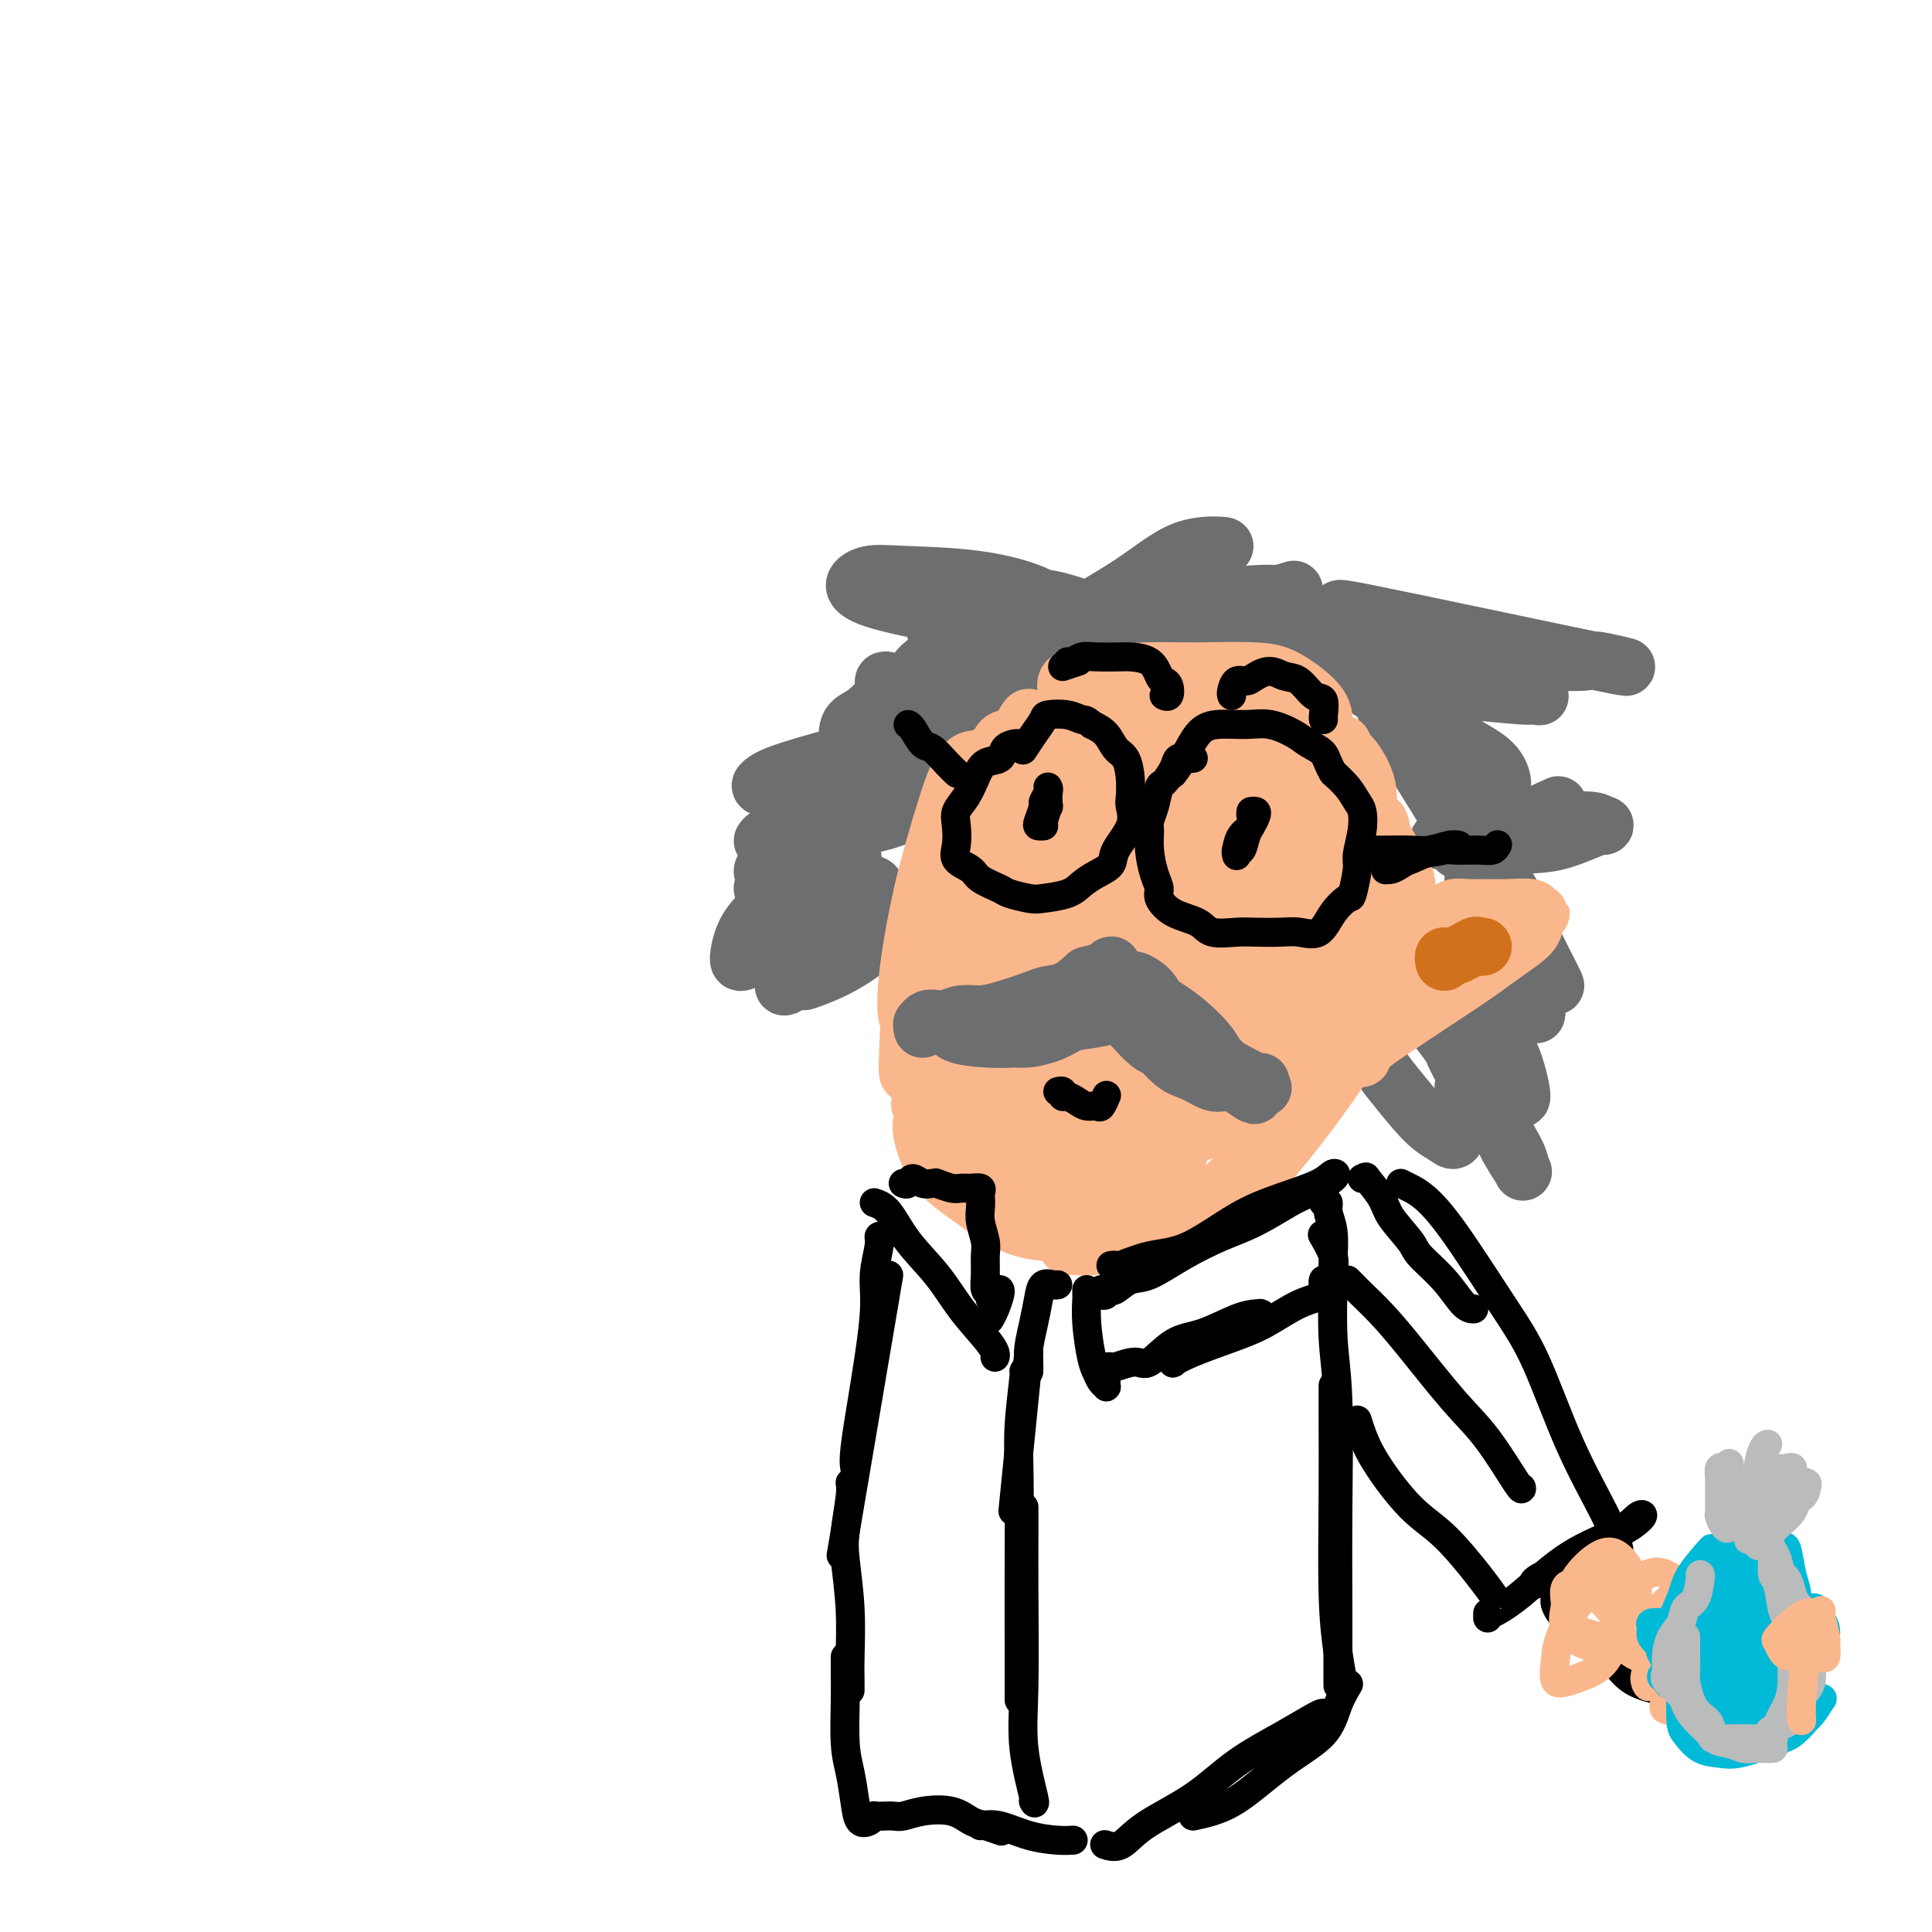 <svg viewBox='0 0 400 400' version='1.1' xmlns='http://www.w3.org/2000/svg' xmlns:xlink='http://www.w3.org/1999/xlink'><g fill='none' stroke='#6D6E70' stroke-width='6' stroke-linecap='round' stroke-linejoin='round'><path d='M167,176c-0.349,0.012 -0.697,0.024 -1,0c-0.303,-0.024 -0.560,-0.083 0,0c0.560,0.083 1.938,0.309 3,0c1.062,-0.309 1.809,-1.153 3,-2c1.191,-0.847 2.826,-1.698 4,-2c1.174,-0.302 1.888,-0.056 2,0c0.112,0.056 -0.376,-0.080 -1,0c-0.624,0.080 -1.382,0.375 -3,1c-1.618,0.625 -4.097,1.579 -7,3c-2.903,1.421 -6.232,3.309 -8,4c-1.768,0.691 -1.976,0.186 -1,0c0.976,-0.186 3.136,-0.053 4,0c0.864,0.053 0.432,0.027 0,0'/></g>
<g fill='none' stroke='#6D6E70' stroke-width='12' stroke-linecap='round' stroke-linejoin='round'><path d='M172,172c-1.379,0.454 -2.758,0.907 -5,1c-2.242,0.093 -5.347,-0.175 -7,0c-1.653,0.175 -1.854,0.793 -2,1c-0.146,0.207 -0.236,0.002 1,0c1.236,-0.002 3.799,0.200 6,0c2.201,-0.200 4.040,-0.801 7,-2c2.960,-1.199 7.041,-2.996 10,-4c2.959,-1.004 4.795,-1.217 6,-2c1.205,-0.783 1.779,-2.138 2,-3c0.221,-0.862 0.088,-1.232 -2,0c-2.088,1.232 -6.130,4.065 -9,6c-2.870,1.935 -4.567,2.971 -8,5c-3.433,2.029 -8.602,5.052 -11,7c-2.398,1.948 -2.024,2.821 -2,3c0.024,0.179 -0.301,-0.336 0,0c0.301,0.336 1.229,1.525 7,-4c5.771,-5.525 16.386,-17.762 27,-30'/><path d='M192,150c5.488,-5.169 2.207,-1.093 2,0c-0.207,1.093 2.660,-0.799 4,-2c1.340,-1.201 1.153,-1.713 1,-3c-0.153,-1.287 -0.272,-3.350 -1,-4c-0.728,-0.650 -2.064,0.113 -4,0c-1.936,-0.113 -4.471,-1.103 -7,0c-2.529,1.103 -5.051,4.300 -7,6c-1.949,1.700 -3.323,1.905 -4,3c-0.677,1.095 -0.656,3.081 0,4c0.656,0.919 1.946,0.771 4,0c2.054,-0.771 4.870,-2.165 7,-3c2.130,-0.835 3.573,-1.109 7,-2c3.427,-0.891 8.836,-2.397 11,-3c2.164,-0.603 1.082,-0.301 0,0'/><path d='M184,141c-0.435,-0.113 -0.870,-0.226 -1,0c-0.130,0.226 0.047,0.790 1,1c0.953,0.210 2.684,0.067 5,0c2.316,-0.067 5.217,-0.059 9,0c3.783,0.059 8.448,0.170 13,-1c4.552,-1.170 8.993,-3.619 12,-5c3.007,-1.381 4.582,-1.693 6,-2c1.418,-0.307 2.680,-0.608 2,-1c-0.680,-0.392 -3.302,-0.874 -6,-1c-2.698,-0.126 -5.471,0.105 -10,1c-4.529,0.895 -10.814,2.453 -15,3c-4.186,0.547 -6.273,0.082 -8,1c-1.727,0.918 -3.094,3.217 -3,4c0.094,0.783 1.648,0.048 4,0c2.352,-0.048 5.500,0.590 9,0c3.500,-0.590 7.350,-2.406 12,-5c4.650,-2.594 10.099,-5.964 16,-9c5.901,-3.036 12.253,-5.736 16,-8c3.747,-2.264 4.889,-4.090 6,-5c1.111,-0.910 2.190,-0.904 1,-1c-1.190,-0.096 -4.649,-0.295 -8,1c-3.351,1.295 -6.592,4.085 -11,7c-4.408,2.915 -9.981,5.956 -13,8c-3.019,2.044 -3.482,3.092 -4,4c-0.518,0.908 -1.091,1.676 0,2c1.091,0.324 3.845,0.202 6,0c2.155,-0.202 3.710,-0.485 6,-1c2.290,-0.515 5.315,-1.262 9,-3c3.685,-1.738 8.031,-4.468 12,-6c3.969,-1.532 7.563,-1.866 10,-2c2.437,-0.134 3.719,-0.067 5,0'/><path d='M265,123c5.600,-1.732 1.599,-0.563 0,0c-1.599,0.563 -0.796,0.518 -2,1c-1.204,0.482 -4.415,1.491 -7,3c-2.585,1.509 -4.545,3.519 -6,5c-1.455,1.481 -2.406,2.434 -3,3c-0.594,0.566 -0.830,0.747 0,1c0.830,0.253 2.728,0.580 6,0c3.272,-0.580 7.918,-2.065 11,-3c3.082,-0.935 4.600,-1.320 8,-2c3.400,-0.680 8.680,-1.657 8,-3c-0.680,-1.343 -7.321,-3.053 3,-1c10.321,2.053 37.605,7.871 48,10c10.395,2.129 3.901,0.571 1,0c-2.901,-0.571 -2.208,-0.154 -4,0c-1.792,0.154 -6.069,0.044 -10,0c-3.931,-0.044 -7.518,-0.022 -12,0c-4.482,0.022 -9.861,0.044 -14,0c-4.139,-0.044 -7.040,-0.156 -9,0c-1.960,0.156 -2.980,0.578 -4,1'/><path d='M279,138c-8.142,0.337 -2.496,0.681 0,1c2.496,0.319 1.844,0.615 3,1c1.156,0.385 4.121,0.859 7,1c2.879,0.141 5.672,-0.053 9,0c3.328,0.053 7.189,0.351 11,1c3.811,0.649 7.571,1.649 9,2c1.429,0.351 0.528,0.052 0,0c-0.528,-0.052 -0.684,0.143 -3,0c-2.316,-0.143 -6.794,-0.625 -11,-1c-4.206,-0.375 -8.140,-0.643 -12,-1c-3.860,-0.357 -7.646,-0.802 -10,-1c-2.354,-0.198 -3.276,-0.150 -3,0c0.276,0.150 1.751,0.401 3,1c1.249,0.599 2.272,1.545 5,3c2.728,1.455 7.160,3.421 10,5c2.840,1.579 4.089,2.773 6,4c1.911,1.227 4.483,2.486 6,4c1.517,1.514 1.978,3.283 2,4c0.022,0.717 -0.393,0.381 -1,0c-0.607,-0.381 -1.404,-0.809 -3,-2c-1.596,-1.191 -3.991,-3.145 -6,-5c-2.009,-1.855 -3.630,-3.610 -6,-5c-2.370,-1.390 -5.487,-2.415 -7,-3c-1.513,-0.585 -1.421,-0.731 -1,0c0.421,0.731 1.171,2.339 2,4c0.829,1.661 1.736,3.375 4,7c2.264,3.625 5.886,9.162 9,15c3.114,5.838 5.721,11.977 8,16c2.279,4.023 4.229,5.929 6,8c1.771,2.071 3.363,4.306 4,5c0.637,0.694 0.318,-0.153 0,-1'/><path d='M320,201c4.609,7.552 0.132,-0.569 -2,-5c-2.132,-4.431 -1.917,-5.172 -4,-9c-2.083,-3.828 -6.463,-10.743 -9,-16c-2.537,-5.257 -3.232,-8.856 -4,-11c-0.768,-2.144 -1.609,-2.834 -2,-3c-0.391,-0.166 -0.332,0.192 0,1c0.332,0.808 0.936,2.065 2,5c1.064,2.935 2.586,7.547 4,13c1.414,5.453 2.720,11.747 4,16c1.280,4.253 2.535,6.464 4,9c1.465,2.536 3.139,5.396 4,7c0.861,1.604 0.910,1.951 1,2c0.090,0.049 0.220,-0.199 0,-1c-0.220,-0.801 -0.792,-2.156 -2,-5c-1.208,-2.844 -3.054,-7.178 -5,-11c-1.946,-3.822 -3.992,-7.132 -5,-9c-1.008,-1.868 -0.976,-2.295 -1,-1c-0.024,1.295 -0.102,4.312 0,7c0.102,2.688 0.384,5.049 1,9c0.616,3.951 1.567,9.493 2,13c0.433,3.507 0.348,4.978 1,7c0.652,2.022 2.039,4.595 3,6c0.961,1.405 1.495,1.643 2,2c0.505,0.357 0.981,0.834 1,0c0.019,-0.834 -0.418,-2.980 -1,-5c-0.582,-2.020 -1.308,-3.916 -3,-7c-1.692,-3.084 -4.348,-7.357 -6,-10c-1.652,-2.643 -2.298,-3.657 -3,-4c-0.702,-0.343 -1.458,-0.015 -2,0c-0.542,0.015 -0.869,-0.281 -1,1c-0.131,1.281 -0.065,4.141 0,7'/><path d='M299,209c-0.174,3.138 0.892,6.983 3,11c2.108,4.017 5.257,8.208 7,11c1.743,2.792 2.080,4.186 3,6c0.920,1.814 2.423,4.048 3,5c0.577,0.952 0.227,0.623 0,0c-0.227,-0.623 -0.332,-1.539 -1,-3c-0.668,-1.461 -1.901,-3.465 -4,-7c-2.099,-3.535 -5.065,-8.599 -8,-13c-2.935,-4.401 -5.839,-8.138 -8,-10c-2.161,-1.862 -3.578,-1.849 -5,-2c-1.422,-0.151 -2.849,-0.465 -4,0c-1.151,0.465 -2.026,1.710 -2,4c0.026,2.290 0.952,5.624 2,8c1.048,2.376 2.217,3.794 4,6c1.783,2.206 4.180,5.201 6,7c1.820,1.799 3.062,2.401 4,3c0.938,0.599 1.572,1.194 2,1c0.428,-0.194 0.651,-1.176 1,-3c0.349,-1.824 0.825,-4.491 1,-6c0.175,-1.509 0.050,-1.860 0,-2c-0.050,-0.140 -0.025,-0.070 0,0'/><path d='M302,176c0.061,0.008 0.122,0.015 0,0c-0.122,-0.015 -0.428,-0.054 0,0c0.428,0.054 1.590,0.201 4,0c2.410,-0.201 6.069,-0.751 9,-1c2.931,-0.249 5.134,-0.197 8,-1c2.866,-0.803 6.395,-2.462 8,-3c1.605,-0.538 1.286,0.044 1,0c-0.286,-0.044 -0.538,-0.716 -2,-1c-1.462,-0.284 -4.135,-0.181 -8,0c-3.865,0.181 -8.923,0.439 -13,1c-4.077,0.561 -7.174,1.424 -9,2c-1.826,0.576 -2.380,0.865 -2,1c0.380,0.135 1.693,0.116 3,0c1.307,-0.116 2.608,-0.330 5,-1c2.392,-0.670 5.875,-1.796 9,-3c3.125,-1.204 5.893,-2.487 7,-3c1.107,-0.513 0.554,-0.257 0,0'/><path d='M207,135c0.215,-0.163 0.429,-0.325 2,-1c1.571,-0.675 4.498,-1.862 6,-3c1.502,-1.138 1.579,-2.228 2,-3c0.421,-0.772 1.187,-1.228 1,-2c-0.187,-0.772 -1.327,-1.862 -4,-3c-2.673,-1.138 -6.880,-2.324 -12,-3c-5.120,-0.676 -11.154,-0.841 -15,-1c-3.846,-0.159 -5.504,-0.313 -7,0c-1.496,0.313 -2.829,1.091 -3,2c-0.171,0.909 0.821,1.948 4,3c3.179,1.052 8.544,2.117 13,3c4.456,0.883 8.001,1.584 13,2c4.999,0.416 11.451,0.547 15,0c3.549,-0.547 4.196,-1.770 5,-2c0.804,-0.230 1.764,0.535 0,0c-1.764,-0.535 -6.252,-2.370 -10,-3c-3.748,-0.630 -6.755,-0.056 -10,0c-3.245,0.056 -6.729,-0.405 -9,0c-2.271,0.405 -3.330,1.676 -4,3c-0.670,1.324 -0.949,2.703 0,4c0.949,1.297 3.128,2.514 4,3c0.872,0.486 0.436,0.243 0,0'/><path d='M172,157c-3.799,1.070 -7.598,2.141 -10,3c-2.402,0.859 -3.407,1.507 -4,2c-0.593,0.493 -0.772,0.830 0,1c0.772,0.170 2.496,0.174 5,1c2.504,0.826 5.786,2.476 9,3c3.214,0.524 6.358,-0.076 9,0c2.642,0.076 4.780,0.828 6,1c1.220,0.172 1.520,-0.235 1,0c-0.520,0.235 -1.860,1.113 -5,2c-3.140,0.887 -8.079,1.782 -12,3c-3.921,1.218 -6.824,2.760 -9,4c-2.176,1.240 -3.624,2.178 -4,3c-0.376,0.822 0.322,1.529 4,1c3.678,-0.529 10.337,-2.294 13,-3c2.663,-0.706 1.332,-0.353 0,0'/><path d='M169,174c-0.331,-0.007 -0.662,-0.015 -2,2c-1.338,2.015 -3.682,6.051 -6,9c-2.318,2.949 -4.610,4.809 -6,7c-1.390,2.191 -1.880,4.711 -2,6c-0.120,1.289 0.128,1.345 1,1c0.872,-0.345 2.366,-1.092 5,-3c2.634,-1.908 6.408,-4.978 9,-7c2.592,-2.022 4.003,-2.995 6,-4c1.997,-1.005 4.582,-2.043 6,-2c1.418,0.043 1.671,1.168 1,2c-0.671,0.832 -2.265,1.371 -5,4c-2.735,2.629 -6.611,7.349 -9,10c-2.389,2.651 -3.290,3.233 -4,4c-0.710,0.767 -1.229,1.720 0,1c1.229,-0.720 4.204,-3.113 7,-5c2.796,-1.887 5.411,-3.267 8,-5c2.589,-1.733 5.152,-3.820 7,-5c1.848,-1.180 2.981,-1.454 2,0c-0.981,1.454 -4.077,4.637 -7,7c-2.923,2.363 -5.671,3.905 -8,5c-2.329,1.095 -4.237,1.741 -5,2c-0.763,0.259 -0.382,0.129 0,0'/></g>
<g fill='none' stroke='#FBB78C' stroke-width='12' stroke-linecap='round' stroke-linejoin='round'><path d='M212,153c-1.556,-0.162 -3.113,-0.324 -4,0c-0.887,0.324 -1.105,1.133 -2,3c-0.895,1.867 -2.467,4.790 -4,8c-1.533,3.210 -3.026,6.705 -4,10c-0.974,3.295 -1.431,6.389 -2,9c-0.569,2.611 -1.252,4.739 -1,6c0.252,1.261 1.440,1.655 3,1c1.560,-0.655 3.494,-2.360 5,-4c1.506,-1.640 2.586,-3.216 4,-6c1.414,-2.784 3.162,-6.778 4,-11c0.838,-4.222 0.767,-8.674 1,-12c0.233,-3.326 0.769,-5.526 1,-7c0.231,-1.474 0.156,-2.220 -1,0c-1.156,2.220 -3.394,7.407 -5,11c-1.606,3.593 -2.581,5.591 -4,10c-1.419,4.409 -3.283,11.230 -5,17c-1.717,5.770 -3.287,10.491 -4,13c-0.713,2.509 -0.568,2.806 0,3c0.568,0.194 1.561,0.283 3,-2c1.439,-2.283 3.324,-6.939 5,-12c1.676,-5.061 3.142,-10.526 4,-15c0.858,-4.474 1.107,-7.957 1,-11c-0.107,-3.043 -0.572,-5.648 -1,-7c-0.428,-1.352 -0.821,-1.453 -2,0c-1.179,1.453 -3.145,4.460 -5,8c-1.855,3.540 -3.598,7.612 -5,11c-1.402,3.388 -2.461,6.093 -3,9c-0.539,2.907 -0.557,6.016 0,8c0.557,1.984 1.688,2.842 3,3c1.312,0.158 2.803,-0.383 4,-2c1.197,-1.617 2.098,-4.308 3,-7'/><path d='M201,187c1.291,-3.148 3.018,-7.517 4,-12c0.982,-4.483 1.218,-9.079 1,-12c-0.218,-2.921 -0.888,-4.168 -2,-5c-1.112,-0.832 -2.664,-1.250 -4,0c-1.336,1.250 -2.456,4.167 -4,9c-1.544,4.833 -3.512,11.582 -5,18c-1.488,6.418 -2.495,12.506 -3,17c-0.505,4.494 -0.509,7.393 0,9c0.509,1.607 1.531,1.921 3,1c1.469,-0.921 3.385,-3.076 5,-6c1.615,-2.924 2.930,-6.616 4,-10c1.070,-3.384 1.895,-6.461 3,-11c1.105,-4.539 2.489,-10.539 3,-14c0.511,-3.461 0.150,-4.383 0,-5c-0.150,-0.617 -0.088,-0.931 -1,1c-0.912,1.931 -2.797,6.105 -4,10c-1.203,3.895 -1.723,7.511 -3,12c-1.277,4.489 -3.312,9.852 -4,15c-0.688,5.148 -0.030,10.081 0,13c0.030,2.919 -0.570,3.823 0,4c0.570,0.177 2.308,-0.372 3,-2c0.692,-1.628 0.338,-4.334 1,-9c0.662,-4.666 2.340,-11.291 3,-16c0.660,-4.709 0.302,-7.500 0,-11c-0.302,-3.500 -0.546,-7.707 -1,-9c-0.454,-1.293 -1.116,0.330 -2,2c-0.884,1.670 -1.988,3.387 -3,7c-1.012,3.613 -1.931,9.123 -3,13c-1.069,3.877 -2.288,6.121 -3,10c-0.712,3.879 -0.918,9.394 -1,12c-0.082,2.606 -0.041,2.303 0,2'/><path d='M188,220c-0.521,5.471 1.677,0.648 3,-4c1.323,-4.648 1.770,-9.120 3,-13c1.230,-3.880 3.244,-7.167 4,-10c0.756,-2.833 0.253,-5.213 0,-7c-0.253,-1.787 -0.257,-2.982 0,-3c0.257,-0.018 0.775,1.140 0,4c-0.775,2.860 -2.843,7.421 -4,11c-1.157,3.579 -1.403,6.176 -2,9c-0.597,2.824 -1.545,5.876 -2,9c-0.455,3.124 -0.416,6.321 0,4c0.416,-2.321 1.208,-10.161 2,-18'/><path d='M192,202c6.756,6.089 22.644,30.311 29,40c6.356,9.689 3.178,4.844 0,0'/><path d='M191,225c0.148,1.852 0.297,3.703 0,4c-0.297,0.297 -1.038,-0.961 0,0c1.038,0.961 3.855,4.142 7,6c3.145,1.858 6.616,2.395 9,3c2.384,0.605 3.680,1.278 6,1c2.320,-0.278 5.663,-1.508 7,-2c1.337,-0.492 0.669,-0.246 0,0'/><path d='M197,210c-1.237,0.649 -2.474,1.298 -3,3c-0.526,1.702 -0.343,4.456 0,7c0.343,2.544 0.844,4.877 2,8c1.156,3.123 2.968,7.037 5,10c2.032,2.963 4.286,4.976 7,7c2.714,2.024 5.890,4.059 8,5c2.110,0.941 3.154,0.788 5,1c1.846,0.212 4.495,0.789 6,0c1.505,-0.789 1.867,-2.943 2,-4c0.133,-1.057 0.038,-1.016 0,-1c-0.038,0.016 -0.019,0.008 0,0'/><path d='M191,232c-0.190,0.611 -0.380,1.222 0,3c0.380,1.778 1.331,4.723 3,7c1.669,2.277 4.058,3.887 7,6c2.942,2.113 6.438,4.731 10,6c3.562,1.269 7.189,1.191 10,1c2.811,-0.191 4.805,-0.494 7,-2c2.195,-1.506 4.591,-4.213 6,-6c1.409,-1.787 1.831,-2.653 2,-3c0.169,-0.347 0.084,-0.173 0,0'/><path d='M221,258c1.317,-0.038 2.633,-0.077 3,0c0.367,0.077 -0.216,0.269 2,0c2.216,-0.269 7.230,-0.997 11,-2c3.770,-1.003 6.296,-2.279 10,-5c3.704,-2.721 8.586,-6.887 13,-11c4.414,-4.113 8.360,-8.174 11,-11c2.640,-2.826 3.975,-4.417 5,-7c1.025,-2.583 1.739,-6.156 2,-8c0.261,-1.844 0.070,-1.958 0,-2c-0.070,-0.042 -0.020,-0.012 0,0c0.020,0.012 0.010,0.006 0,0'/><path d='M256,246c-0.082,0.347 -0.164,0.693 0,1c0.164,0.307 0.574,0.573 3,-2c2.426,-2.573 6.870,-7.985 10,-12c3.130,-4.015 4.948,-6.633 8,-11c3.052,-4.367 7.338,-10.484 10,-15c2.662,-4.516 3.699,-7.431 5,-10c1.301,-2.569 2.864,-4.793 2,-5c-0.864,-0.207 -4.157,1.603 -7,4c-2.843,2.397 -5.236,5.383 -9,11c-3.764,5.617 -8.898,13.866 -12,19c-3.102,5.134 -4.171,7.153 -5,9c-0.829,1.847 -1.418,3.523 0,3c1.418,-0.523 4.842,-3.245 7,-6c2.158,-2.755 3.051,-5.543 5,-10c1.949,-4.457 4.953,-10.583 7,-15c2.047,-4.417 3.137,-7.124 4,-10c0.863,-2.876 1.498,-5.922 2,-7c0.502,-1.078 0.869,-0.188 0,2c-0.869,2.188 -2.976,5.672 -5,10c-2.024,4.328 -3.965,9.499 -5,13c-1.035,3.501 -1.165,5.334 -1,6c0.165,0.666 0.624,0.167 1,-1c0.376,-1.167 0.668,-3.003 2,-7c1.332,-3.997 3.702,-10.156 5,-15c1.298,-4.844 1.524,-8.374 2,-13c0.476,-4.626 1.203,-10.347 1,-13c-0.203,-2.653 -1.336,-2.239 -2,-2c-0.664,0.239 -0.858,0.301 -2,2c-1.142,1.699 -3.230,5.034 -4,7c-0.770,1.966 -0.220,2.562 0,3c0.220,0.438 0.110,0.719 0,1'/><path d='M278,183c-0.700,1.706 0.550,-0.529 1,-3c0.450,-2.471 0.102,-5.177 0,-7c-0.102,-1.823 0.044,-2.763 -1,-6c-1.044,-3.237 -3.279,-8.771 -5,-12c-1.721,-3.229 -2.928,-4.152 -4,-5c-1.072,-0.848 -2.009,-1.619 -3,-2c-0.991,-0.381 -2.037,-0.372 -3,0c-0.963,0.372 -1.843,1.105 -3,2c-1.157,0.895 -2.592,1.951 -4,3c-1.408,1.049 -2.788,2.090 -4,3c-1.212,0.910 -2.254,1.689 -3,2c-0.746,0.311 -1.194,0.155 -1,0c0.194,-0.155 1.031,-0.309 2,-1c0.969,-0.691 2.071,-1.919 3,-3c0.929,-1.081 1.684,-2.014 3,-3c1.316,-0.986 3.192,-2.024 4,-3c0.808,-0.976 0.548,-1.891 -1,-2c-1.548,-0.109 -4.383,0.589 -7,1c-2.617,0.411 -5.014,0.534 -8,1c-2.986,0.466 -6.560,1.275 -9,2c-2.440,0.725 -3.745,1.368 -5,2c-1.255,0.632 -2.458,1.254 -3,2c-0.542,0.746 -0.422,1.617 0,2c0.422,0.383 1.148,0.278 3,0c1.852,-0.278 4.832,-0.730 7,-2c2.168,-1.270 3.525,-3.356 5,-5c1.475,-1.644 3.066,-2.844 4,-4c0.934,-1.156 1.209,-2.269 0,-3c-1.209,-0.731 -3.902,-1.082 -7,-1c-3.098,0.082 -6.599,0.595 -9,1c-2.401,0.405 -3.700,0.703 -5,1'/><path d='M225,143c-3.874,0.121 -3.059,-0.075 -3,0c0.059,0.075 -0.637,0.423 -1,0c-0.363,-0.423 -0.394,-1.616 0,-2c0.394,-0.384 1.213,0.040 2,0c0.787,-0.040 1.541,-0.543 4,-1c2.459,-0.457 6.624,-0.868 10,-1c3.376,-0.132 5.963,0.014 10,0c4.037,-0.014 9.525,-0.189 13,0c3.475,0.189 4.937,0.741 7,2c2.063,1.259 4.727,3.225 6,5c1.273,1.775 1.154,3.358 1,5c-0.154,1.642 -0.343,3.341 0,5c0.343,1.659 1.217,3.278 2,5c0.783,1.722 1.476,3.547 2,5c0.524,1.453 0.881,2.534 1,4c0.119,1.466 0.001,3.319 0,5c-0.001,1.681 0.114,3.192 0,5c-0.114,1.808 -0.459,3.912 -1,6c-0.541,2.088 -1.279,4.160 -3,7c-1.721,2.840 -4.425,6.449 -6,9c-1.575,2.551 -2.020,4.046 -4,6c-1.980,1.954 -5.493,4.369 -9,7c-3.507,2.631 -7.007,5.479 -9,7c-1.993,1.521 -2.479,1.715 -4,2c-1.521,0.285 -4.076,0.663 -5,1c-0.924,0.337 -0.216,0.634 0,1c0.216,0.366 -0.061,0.800 0,1c0.061,0.200 0.460,0.167 2,-1c1.540,-1.167 4.222,-3.468 7,-7c2.778,-3.532 5.651,-8.295 8,-12c2.349,-3.705 4.175,-6.353 6,-9'/><path d='M261,198c2.967,-4.656 3.384,-5.796 5,-9c1.616,-3.204 4.432,-8.472 6,-12c1.568,-3.528 1.887,-5.317 2,-6c0.113,-0.683 0.019,-0.260 0,0c-0.019,0.260 0.039,0.358 0,1c-0.039,0.642 -0.173,1.829 0,4c0.173,2.171 0.653,5.325 1,8c0.347,2.675 0.562,4.872 1,6c0.438,1.128 1.101,1.189 2,1c0.899,-0.189 2.036,-0.628 3,-3c0.964,-2.372 1.757,-6.676 2,-10c0.243,-3.324 -0.064,-5.666 0,-8c0.064,-2.334 0.500,-4.660 0,-7c-0.500,-2.340 -1.934,-4.694 -3,-6c-1.066,-1.306 -1.762,-1.564 -2,-2c-0.238,-0.436 -0.016,-1.049 0,-1c0.016,0.049 -0.173,0.759 0,2c0.173,1.241 0.707,3.013 1,4c0.293,0.987 0.345,1.188 1,3c0.655,1.812 1.913,5.236 3,7c1.087,1.764 2.003,1.868 3,3c0.997,1.132 2.076,3.291 3,5c0.924,1.709 1.692,2.966 2,4c0.308,1.034 0.157,1.843 0,3c-0.157,1.157 -0.320,2.662 -1,4c-0.680,1.338 -1.877,2.510 -3,4c-1.123,1.490 -2.171,3.300 -4,5c-1.829,1.700 -4.439,3.291 -6,5c-1.561,1.709 -2.074,3.537 -3,5c-0.926,1.463 -2.265,2.561 -3,3c-0.735,0.439 -0.868,0.220 -1,0'/><path d='M270,211c-3.327,3.977 -1.143,0.920 -1,0c0.143,-0.920 -1.753,0.296 -3,1c-1.247,0.704 -1.844,0.896 -3,2c-1.156,1.104 -2.869,3.121 -5,5c-2.131,1.879 -4.679,3.619 -7,6c-2.321,2.381 -4.416,5.401 -6,7c-1.584,1.599 -2.657,1.775 -4,3c-1.343,1.225 -2.957,3.497 -4,5c-1.043,1.503 -1.514,2.236 -2,3c-0.486,0.764 -0.988,1.558 -1,2c-0.012,0.442 0.466,0.532 1,0c0.534,-0.532 1.125,-1.687 2,-3c0.875,-1.313 2.032,-2.785 3,-4c0.968,-1.215 1.745,-2.174 3,-5c1.255,-2.826 2.989,-7.519 4,-11c1.011,-3.481 1.300,-5.749 2,-9c0.700,-3.251 1.812,-7.483 2,-12c0.188,-4.517 -0.549,-9.319 -1,-12c-0.451,-2.681 -0.614,-3.242 -1,-4c-0.386,-0.758 -0.993,-1.712 -2,-2c-1.007,-0.288 -2.415,0.089 -4,3c-1.585,2.911 -3.348,8.356 -5,13c-1.652,4.644 -3.195,8.488 -4,13c-0.805,4.512 -0.874,9.692 -1,12c-0.126,2.308 -0.310,1.746 0,1c0.310,-0.746 1.114,-1.674 2,-4c0.886,-2.326 1.854,-6.049 3,-10c1.146,-3.951 2.470,-8.129 4,-14c1.530,-5.871 3.265,-13.436 5,-21'/><path d='M247,176c2.811,-10.906 2.838,-14.172 3,-16c0.162,-1.828 0.459,-2.218 0,-1c-0.459,1.218 -1.675,4.042 -3,8c-1.325,3.958 -2.760,9.048 -5,16c-2.240,6.952 -5.286,15.766 -8,25c-2.714,9.234 -5.098,18.888 -6,24c-0.902,5.112 -0.322,5.681 0,6c0.322,0.319 0.387,0.390 2,-2c1.613,-2.390 4.773,-7.239 7,-12c2.227,-4.761 3.520,-9.435 5,-14c1.480,-4.565 3.146,-9.023 5,-15c1.854,-5.977 3.897,-13.474 5,-18c1.103,-4.526 1.266,-6.082 1,-7c-0.266,-0.918 -0.961,-1.199 -2,1c-1.039,2.199 -2.423,6.878 -4,11c-1.577,4.122 -3.349,7.687 -5,13c-1.651,5.313 -3.182,12.375 -4,17c-0.818,4.625 -0.923,6.813 -1,8c-0.077,1.187 -0.125,1.374 1,0c1.125,-1.374 3.424,-4.309 5,-9c1.576,-4.691 2.430,-11.137 3,-16c0.570,-4.863 0.857,-8.142 1,-12c0.143,-3.858 0.143,-8.294 -1,-11c-1.143,-2.706 -3.430,-3.680 -6,-2c-2.570,1.680 -5.423,6.015 -8,10c-2.577,3.985 -4.878,7.618 -8,14c-3.122,6.382 -7.066,15.511 -9,22c-1.934,6.489 -1.859,10.337 -2,13c-0.141,2.663 -0.500,4.140 1,3c1.500,-1.140 4.857,-4.897 7,-9c2.143,-4.103 3.071,-8.551 4,-13'/><path d='M225,210c2.997,-7.686 4.990,-15.901 7,-24c2.010,-8.099 4.038,-16.082 5,-21c0.962,-4.918 0.859,-6.769 1,-8c0.141,-1.231 0.528,-1.841 -1,0c-1.528,1.841 -4.969,6.133 -8,12c-3.031,5.867 -5.651,13.311 -8,20c-2.349,6.689 -4.429,12.625 -6,18c-1.571,5.375 -2.635,10.191 -3,13c-0.365,2.809 -0.031,3.612 1,2c1.031,-1.612 2.761,-5.641 5,-12c2.239,-6.359 4.989,-15.050 7,-22c2.011,-6.950 3.284,-12.159 4,-18c0.716,-5.841 0.875,-12.316 1,-16c0.125,-3.684 0.216,-4.579 -1,-3c-1.216,1.579 -3.738,5.632 -6,10c-2.262,4.368 -4.264,9.050 -7,17c-2.736,7.950 -6.205,19.168 -8,28c-1.795,8.832 -1.916,15.279 -2,19c-0.084,3.721 -0.132,4.718 1,4c1.132,-0.718 3.443,-3.151 5,-6c1.557,-2.849 2.360,-6.115 4,-12c1.640,-5.885 4.119,-14.388 5,-21c0.881,-6.612 0.165,-11.333 0,-17c-0.165,-5.667 0.220,-12.280 0,-15c-0.220,-2.720 -1.045,-1.548 -2,0c-0.955,1.548 -2.038,3.473 -4,9c-1.962,5.527 -4.802,14.658 -7,22c-2.198,7.342 -3.754,12.896 -5,20c-1.246,7.104 -2.182,15.759 -2,20c0.182,4.241 1.480,4.069 3,3c1.520,-1.069 3.260,-3.034 5,-5'/><path d='M209,227c2.321,-3.691 5.625,-10.420 8,-16c2.375,-5.580 3.821,-10.011 6,-17c2.179,-6.989 5.091,-16.537 7,-23c1.909,-6.463 2.814,-9.841 4,-12c1.186,-2.159 2.652,-3.099 3,-2c0.348,1.099 -0.422,4.237 -2,10c-1.578,5.763 -3.963,14.151 -6,22c-2.037,7.849 -3.724,15.159 -5,22c-1.276,6.841 -2.140,13.215 -3,18c-0.860,4.785 -1.717,7.982 0,8c1.717,0.018 6.010,-3.145 9,-7c2.990,-3.855 4.679,-8.404 8,-15c3.321,-6.596 8.273,-15.240 12,-22c3.727,-6.760 6.228,-11.637 9,-17c2.772,-5.363 5.816,-11.213 7,-14c1.184,-2.787 0.509,-2.510 0,-1c-0.509,1.510 -0.852,4.253 -3,10c-2.148,5.747 -6.100,14.496 -9,22c-2.900,7.504 -4.748,13.762 -7,22c-2.252,8.238 -4.909,18.458 -6,24c-1.091,5.542 -0.616,6.408 0,6c0.616,-0.408 1.374,-2.088 3,-6c1.626,-3.912 4.120,-10.055 6,-15c1.880,-4.945 3.145,-8.691 5,-15c1.855,-6.309 4.301,-15.182 6,-20c1.699,-4.818 2.651,-5.580 3,-6c0.349,-0.420 0.093,-0.499 -1,3c-1.093,3.499 -3.025,10.577 -5,16c-1.975,5.423 -3.993,9.191 -5,14c-1.007,4.809 -1.002,10.660 -1,13c0.002,2.340 0.001,1.170 0,0'/><path d='M252,229c-1.024,5.749 2.417,-2.880 4,-8c1.583,-5.120 1.308,-6.732 2,-11c0.692,-4.268 2.350,-11.192 3,-18c0.650,-6.808 0.293,-13.502 0,-18c-0.293,-4.498 -0.523,-6.802 -1,-9c-0.477,-2.198 -1.201,-4.292 -2,-5c-0.799,-0.708 -1.673,-0.032 -2,0c-0.327,0.032 -0.107,-0.582 0,0c0.107,0.582 0.103,2.359 0,3c-0.103,0.641 -0.303,0.148 0,0c0.303,-0.148 1.111,0.051 2,0c0.889,-0.051 1.860,-0.351 3,-2c1.140,-1.649 2.449,-4.645 4,-6c1.551,-1.355 3.344,-1.067 4,-1c0.656,0.067 0.176,-0.087 0,1c-0.176,1.087 -0.047,3.415 0,6c0.047,2.585 0.013,5.427 0,7c-0.013,1.573 -0.004,1.878 0,2c0.004,0.122 0.002,0.061 0,0'/><path d='M269,184c-0.025,0.652 -0.050,1.304 0,2c0.050,0.696 0.175,1.435 0,3c-0.175,1.565 -0.649,3.957 -2,7c-1.351,3.043 -3.578,6.738 -6,11c-2.422,4.262 -5.037,9.090 -7,13c-1.963,3.910 -3.272,6.901 -4,9c-0.728,2.099 -0.875,3.305 -1,4c-0.125,0.695 -0.228,0.880 0,1c0.228,0.120 0.788,0.175 1,0c0.212,-0.175 0.074,-0.581 0,-1c-0.074,-0.419 -0.086,-0.851 0,-1c0.086,-0.149 0.271,-0.013 0,0c-0.271,0.013 -0.997,-0.095 -1,0c-0.003,0.095 0.717,0.393 2,0c1.283,-0.393 3.127,-1.476 5,-2c1.873,-0.524 3.773,-0.487 5,-1c1.227,-0.513 1.779,-1.575 2,-2c0.221,-0.425 0.110,-0.212 0,0'/><path d='M292,189c0.349,-0.002 0.698,-0.004 1,0c0.302,0.004 0.558,0.015 1,0c0.442,-0.015 1.069,-0.057 2,0c0.931,0.057 2.165,0.212 3,0c0.835,-0.212 1.272,-0.790 2,-1c0.728,-0.210 1.749,-0.052 3,0c1.251,0.052 2.732,-0.000 4,0c1.268,0.000 2.322,0.054 4,0c1.678,-0.054 3.980,-0.217 5,0c1.020,0.217 0.757,0.812 1,1c0.243,0.188 0.993,-0.031 1,0c0.007,0.031 -0.728,0.311 -1,1c-0.272,0.689 -0.081,1.785 -1,3c-0.919,1.215 -2.948,2.549 -5,4c-2.052,1.451 -4.128,3.019 -7,5c-2.872,1.981 -6.540,4.373 -9,6c-2.460,1.627 -3.714,2.487 -6,4c-2.286,1.513 -5.606,3.679 -7,5c-1.394,1.321 -0.861,1.798 -1,2c-0.139,0.202 -0.949,0.130 -1,0c-0.051,-0.130 0.657,-0.318 1,-1c0.343,-0.682 0.321,-1.859 1,-3c0.679,-1.141 2.060,-2.248 3,-3c0.940,-0.752 1.439,-1.150 3,-2c1.561,-0.850 4.185,-2.153 6,-3c1.815,-0.847 2.821,-1.238 4,-2c1.179,-0.762 2.533,-1.895 4,-3c1.467,-1.105 3.049,-2.182 4,-3c0.951,-0.818 1.272,-1.377 2,-2c0.728,-0.623 1.864,-1.312 3,-2'/><path d='M312,195c5.022,-3.668 2.075,-0.839 1,0c-1.075,0.839 -0.280,-0.311 0,-1c0.280,-0.689 0.046,-0.917 0,-1c-0.046,-0.083 0.098,-0.022 0,0c-0.098,0.022 -0.436,0.006 -1,0c-0.564,-0.006 -1.353,-0.002 -2,0c-0.647,0.002 -1.153,0.000 -2,0c-0.847,-0.000 -2.036,-0.000 -3,0c-0.964,0.000 -1.704,0.000 -2,0c-0.296,-0.000 -0.148,-0.000 0,0'/></g>
<g fill='none' stroke='#D2711D' stroke-width='12' stroke-linecap='round' stroke-linejoin='round'><path d='M299,199c0.030,0.130 0.060,0.259 0,0c-0.060,-0.259 -0.208,-0.907 0,-1c0.208,-0.093 0.774,0.367 2,0c1.226,-0.367 3.112,-1.562 4,-2c0.888,-0.438 0.778,-0.118 1,0c0.222,0.118 0.778,0.034 1,0c0.222,-0.034 0.111,-0.017 0,0'/></g>
<g fill='none' stroke='#6D6E70' stroke-width='12' stroke-linecap='round' stroke-linejoin='round'><path d='M191,213c-0.067,-0.419 -0.135,-0.838 0,-1c0.135,-0.162 0.471,-0.068 1,0c0.529,0.068 1.251,0.110 2,0c0.749,-0.110 1.527,-0.371 2,0c0.473,0.371 0.642,1.375 2,2c1.358,0.625 3.906,0.872 6,1c2.094,0.128 3.734,0.137 6,0c2.266,-0.137 5.157,-0.419 7,-1c1.843,-0.581 2.637,-1.462 4,-2c1.363,-0.538 3.293,-0.732 5,-1c1.707,-0.268 3.190,-0.611 4,-1c0.810,-0.389 0.946,-0.826 1,-1c0.054,-0.174 0.027,-0.087 0,0'/><path d='M209,215c-0.396,0.000 -0.791,0.001 -1,0c-0.209,-0.001 -0.230,-0.003 0,0c0.230,0.003 0.711,0.010 1,0c0.289,-0.010 0.386,-0.037 1,0c0.614,0.037 1.744,0.137 3,0c1.256,-0.137 2.639,-0.510 4,-1c1.361,-0.490 2.701,-1.098 4,-2c1.299,-0.902 2.555,-2.099 4,-3c1.445,-0.901 3.077,-1.505 4,-2c0.923,-0.495 1.136,-0.880 1,-1c-0.136,-0.120 -0.623,0.024 -1,0c-0.377,-0.024 -0.646,-0.215 -1,0c-0.354,0.215 -0.793,0.835 -2,1c-1.207,0.165 -3.181,-0.124 -5,0c-1.819,0.124 -3.481,0.660 -5,1c-1.519,0.340 -2.893,0.483 -5,1c-2.107,0.517 -4.946,1.406 -7,2c-2.054,0.594 -3.321,0.892 -5,1c-1.679,0.108 -3.768,0.025 -5,0c-1.232,-0.025 -1.606,0.007 -2,0c-0.394,-0.007 -0.808,-0.053 -1,0c-0.192,0.053 -0.162,0.207 0,0c0.162,-0.207 0.458,-0.773 1,-1c0.542,-0.227 1.332,-0.115 2,0c0.668,0.115 1.215,0.235 2,0c0.785,-0.235 1.808,-0.823 3,-1c1.192,-0.177 2.552,0.056 4,0c1.448,-0.056 2.985,-0.402 5,-1c2.015,-0.598 4.509,-1.449 6,-2c1.491,-0.551 1.978,-0.802 3,-1c1.022,-0.198 2.578,-0.342 4,-1c1.422,-0.658 2.711,-1.829 4,-3'/><path d='M225,202c6.105,-1.712 4.369,-0.990 4,-1c-0.369,-0.010 0.629,-0.750 1,-1c0.371,-0.250 0.113,-0.011 0,0c-0.113,0.011 -0.083,-0.208 0,0c0.083,0.208 0.217,0.841 0,1c-0.217,0.159 -0.785,-0.157 -1,0c-0.215,0.157 -0.077,0.787 0,1c0.077,0.213 0.094,0.007 0,0c-0.094,-0.007 -0.301,0.183 0,1c0.301,0.817 1.108,2.259 2,4c0.892,1.741 1.870,3.780 3,5c1.130,1.220 2.412,1.619 4,3c1.588,1.381 3.483,3.743 5,5c1.517,1.257 2.658,1.409 4,2c1.342,0.591 2.885,1.620 4,2c1.115,0.380 1.801,0.112 2,0c0.199,-0.112 -0.090,-0.069 0,0c0.090,0.069 0.560,0.163 0,0c-0.560,-0.163 -2.151,-0.582 -3,-1c-0.849,-0.418 -0.957,-0.834 -1,-1c-0.043,-0.166 -0.022,-0.083 0,0'/><path d='M240,217c-0.536,-0.127 -1.072,-0.255 -2,-1c-0.928,-0.745 -2.247,-2.108 -3,-3c-0.753,-0.892 -0.938,-1.313 -1,-2c-0.062,-0.687 0.001,-1.639 0,-2c-0.001,-0.361 -0.067,-0.132 0,0c0.067,0.132 0.265,0.165 1,0c0.735,-0.165 2.005,-0.528 3,0c0.995,0.528 1.715,1.948 3,3c1.285,1.052 3.134,1.736 4,3c0.866,1.264 0.750,3.106 2,4c1.250,0.894 3.866,0.839 5,1c1.134,0.161 0.784,0.539 1,1c0.216,0.461 0.996,1.005 1,1c0.004,-0.005 -0.768,-0.560 -1,-1c-0.232,-0.440 0.074,-0.764 0,-1c-0.074,-0.236 -0.530,-0.385 -1,-1c-0.470,-0.615 -0.955,-1.695 -2,-3c-1.045,-1.305 -2.650,-2.836 -4,-4c-1.350,-1.164 -2.444,-1.962 -4,-3c-1.556,-1.038 -3.574,-2.316 -5,-3c-1.426,-0.684 -2.262,-0.773 -3,-1c-0.738,-0.227 -1.379,-0.592 -2,-1c-0.621,-0.408 -1.222,-0.861 -1,-1c0.222,-0.139 1.269,0.034 2,0c0.731,-0.034 1.147,-0.274 2,0c0.853,0.274 2.142,1.063 3,2c0.858,0.937 1.285,2.022 2,3c0.715,0.978 1.717,1.850 3,3c1.283,1.150 2.845,2.579 4,4c1.155,1.421 1.901,2.835 3,4c1.099,1.165 2.549,2.083 4,3'/><path d='M254,222c2.912,3.026 2.192,2.092 3,2c0.808,-0.092 3.145,0.657 4,1c0.855,0.343 0.229,0.281 0,0c-0.229,-0.281 -0.062,-0.782 0,-1c0.062,-0.218 0.018,-0.154 0,0c-0.018,0.154 -0.009,0.397 -1,0c-0.991,-0.397 -2.981,-1.436 -4,-2c-1.019,-0.564 -1.068,-0.655 -2,-1c-0.932,-0.345 -2.748,-0.944 -4,-2c-1.252,-1.056 -1.939,-2.570 -3,-4c-1.061,-1.430 -2.497,-2.775 -4,-4c-1.503,-1.225 -3.075,-2.331 -4,-3c-0.925,-0.669 -1.203,-0.900 -2,-1c-0.797,-0.100 -2.111,-0.069 -3,0c-0.889,0.069 -1.352,0.175 -2,0c-0.648,-0.175 -1.480,-0.633 -2,-1c-0.520,-0.367 -0.729,-0.645 -1,-1c-0.271,-0.355 -0.603,-0.786 -1,-1c-0.397,-0.214 -0.860,-0.210 -1,0c-0.140,0.210 0.043,0.626 0,1c-0.043,0.374 -0.311,0.708 0,1c0.311,0.292 1.200,0.543 2,1c0.800,0.457 1.511,1.119 3,2c1.489,0.881 3.756,1.980 5,3c1.244,1.020 1.464,1.960 3,3c1.536,1.040 4.387,2.179 6,3c1.613,0.821 1.989,1.323 3,2c1.011,0.677 2.657,1.528 4,2c1.343,0.472 2.384,0.563 3,1c0.616,0.437 0.808,1.218 1,2'/><path d='M257,225c4.714,3.310 2.000,1.083 1,0c-1.000,-1.083 -0.286,-1.024 0,-1c0.286,0.024 0.143,0.012 0,0'/></g>
<g fill='none' stroke='#000000' stroke-width='6' stroke-linecap='round' stroke-linejoin='round'><path d='M212,154c-0.368,0.015 -0.735,0.030 -1,0c-0.265,-0.030 -0.427,-0.105 -1,0c-0.573,0.105 -1.557,0.391 -2,1c-0.443,0.609 -0.347,1.542 -1,2c-0.653,0.458 -2.056,0.442 -3,1c-0.944,0.558 -1.429,1.689 -2,3c-0.571,1.311 -1.228,2.802 -2,4c-0.772,1.198 -1.661,2.103 -2,3c-0.339,0.897 -0.129,1.787 0,3c0.129,1.213 0.178,2.748 0,4c-0.178,1.252 -0.583,2.219 0,3c0.583,0.781 2.155,1.376 3,2c0.845,0.624 0.961,1.278 2,2c1.039,0.722 2.999,1.512 4,2c1.001,0.488 1.044,0.675 2,1c0.956,0.325 2.825,0.789 4,1c1.175,0.211 1.657,0.170 3,0c1.343,-0.170 3.548,-0.470 5,-1c1.452,-0.530 2.152,-1.292 3,-2c0.848,-0.708 1.845,-1.363 3,-2c1.155,-0.637 2.467,-1.257 3,-2c0.533,-0.743 0.287,-1.608 1,-3c0.713,-1.392 2.385,-3.311 3,-5c0.615,-1.689 0.173,-3.147 0,-4c-0.173,-0.853 -0.076,-1.100 0,-2c0.076,-0.900 0.131,-2.454 0,-4c-0.131,-1.546 -0.447,-3.085 -1,-4c-0.553,-0.915 -1.341,-1.208 -2,-2c-0.659,-0.792 -1.188,-2.083 -2,-3c-0.812,-0.917 -1.906,-1.458 -3,-2'/><path d='M226,150c-1.416,-1.250 -1.457,-0.877 -2,-1c-0.543,-0.123 -1.589,-0.744 -3,-1c-1.411,-0.256 -3.188,-0.149 -4,0c-0.812,0.149 -0.661,0.339 -1,1c-0.339,0.661 -1.168,1.793 -2,3c-0.832,1.207 -1.666,2.488 -2,3c-0.334,0.512 -0.167,0.256 0,0'/><path d='M247,157c0.057,-0.010 0.114,-0.020 0,0c-0.114,0.020 -0.398,0.069 -1,0c-0.602,-0.069 -1.523,-0.255 -2,0c-0.477,0.255 -0.510,0.950 -1,2c-0.490,1.050 -1.438,2.454 -2,3c-0.562,0.546 -0.740,0.234 -1,1c-0.260,0.766 -0.603,2.610 -1,4c-0.397,1.390 -0.848,2.326 -1,3c-0.152,0.674 -0.004,1.086 0,2c0.004,0.914 -0.136,2.332 0,4c0.136,1.668 0.547,3.587 1,5c0.453,1.413 0.948,2.319 1,3c0.052,0.681 -0.338,1.135 0,2c0.338,0.865 1.404,2.141 3,3c1.596,0.859 3.722,1.302 5,2c1.278,0.698 1.709,1.650 3,2c1.291,0.350 3.441,0.097 5,0c1.559,-0.097 2.528,-0.038 4,0c1.472,0.038 3.449,0.055 5,0c1.551,-0.055 2.677,-0.182 4,0c1.323,0.182 2.842,0.673 4,0c1.158,-0.673 1.956,-2.509 3,-4c1.044,-1.491 2.336,-2.635 3,-3c0.664,-0.365 0.700,0.050 1,-1c0.300,-1.050 0.863,-3.565 1,-5c0.137,-1.435 -0.150,-1.791 0,-3c0.150,-1.209 0.739,-3.271 1,-5c0.261,-1.729 0.194,-3.123 0,-4c-0.194,-0.877 -0.514,-1.236 -1,-2c-0.486,-0.764 -1.139,-1.933 -2,-3c-0.861,-1.067 -1.931,-2.034 -3,-3'/><path d='M276,160c-1.230,-2.046 -1.306,-3.161 -2,-4c-0.694,-0.839 -2.005,-1.403 -3,-2c-0.995,-0.597 -1.673,-1.229 -3,-2c-1.327,-0.771 -3.303,-1.683 -5,-2c-1.697,-0.317 -3.113,-0.039 -5,0c-1.887,0.039 -4.243,-0.161 -6,0c-1.757,0.161 -2.914,0.682 -4,2c-1.086,1.318 -2.100,3.432 -3,5c-0.900,1.568 -1.686,2.591 -2,3c-0.314,0.409 -0.157,0.205 0,0'/><path d='M283,176c-0.056,0.001 -0.112,0.001 0,0c0.112,-0.001 0.393,-0.004 1,0c0.607,0.004 1.539,0.015 3,0c1.461,-0.015 3.450,-0.056 5,0c1.550,0.056 2.661,0.210 4,0c1.339,-0.210 2.905,-0.785 4,-1c1.095,-0.215 1.718,-0.070 2,0c0.282,0.070 0.224,0.064 0,0c-0.224,-0.064 -0.613,-0.185 -1,0c-0.387,0.185 -0.773,0.677 -2,1c-1.227,0.323 -3.295,0.479 -5,1c-1.705,0.521 -3.047,1.409 -4,2c-0.953,0.591 -1.518,0.887 -2,1c-0.482,0.113 -0.882,0.043 -1,0c-0.118,-0.043 0.047,-0.057 0,0c-0.047,0.057 -0.307,0.187 0,0c0.307,-0.187 1.180,-0.691 2,-1c0.820,-0.309 1.585,-0.421 3,-1c1.415,-0.579 3.479,-1.623 5,-2c1.521,-0.377 2.499,-0.087 4,0c1.501,0.087 3.526,-0.028 5,0c1.474,0.028 2.397,0.200 3,0c0.603,-0.200 0.887,-0.771 1,-1c0.113,-0.229 0.057,-0.114 0,0'/><path d='M188,150c0.237,0.093 0.474,0.186 1,1c0.526,0.814 1.342,2.348 2,3c0.658,0.652 1.157,0.423 2,1c0.843,0.577 2.030,1.959 3,3c0.970,1.041 1.723,1.742 2,2c0.277,0.258 0.079,0.074 0,0c-0.079,-0.074 -0.040,-0.037 0,0'/><path d='M216,167c0.000,0.339 0.000,0.678 0,1c-0.000,0.322 -0.001,0.625 0,1c0.001,0.375 0.004,0.820 0,1c-0.004,0.180 -0.015,0.093 0,0c0.015,-0.093 0.057,-0.193 0,0c-0.057,0.193 -0.211,0.679 0,0c0.211,-0.679 0.788,-2.522 1,-3c0.212,-0.478 0.058,0.410 0,0c-0.058,-0.410 -0.020,-2.117 0,-3c0.020,-0.883 0.020,-0.943 0,-1c-0.020,-0.057 -0.061,-0.110 0,0c0.061,0.110 0.226,0.383 0,1c-0.226,0.617 -0.841,1.577 -1,2c-0.159,0.423 0.140,0.310 0,1c-0.140,0.690 -0.717,2.185 -1,3c-0.283,0.815 -0.272,0.950 0,1c0.272,0.050 0.804,0.013 1,0c0.196,-0.013 0.056,-0.004 0,0c-0.056,0.004 -0.028,0.002 0,0'/><path d='M259,168c-0.053,0.234 -0.105,0.469 0,1c0.105,0.531 0.368,1.359 0,2c-0.368,0.641 -1.367,1.096 -2,2c-0.633,0.904 -0.899,2.259 -1,3c-0.101,0.741 -0.038,0.868 0,1c0.038,0.132 0.052,0.268 0,0c-0.052,-0.268 -0.168,-0.940 0,-1c0.168,-0.060 0.620,0.492 1,0c0.380,-0.492 0.686,-2.027 1,-3c0.314,-0.973 0.634,-1.385 1,-2c0.366,-0.615 0.779,-1.433 1,-2c0.221,-0.567 0.252,-0.883 0,-1c-0.252,-0.117 -0.786,-0.033 -1,0c-0.214,0.033 -0.107,0.017 0,0'/><path d='M220,138c1.250,-0.417 2.500,-0.833 3,-1c0.500,-0.167 0.250,-0.083 0,0'/><path d='M221,137c0.249,0.113 0.498,0.226 1,0c0.502,-0.226 1.258,-0.792 2,-1c0.742,-0.208 1.470,-0.059 3,0c1.530,0.059 3.863,0.030 5,0c1.137,-0.030 1.079,-0.059 2,0c0.921,0.059 2.822,0.205 4,1c1.178,0.795 1.632,2.237 2,3c0.368,0.763 0.648,0.845 1,1c0.352,0.155 0.775,0.382 1,1c0.225,0.618 0.253,1.628 0,2c-0.253,0.372 -0.787,0.106 -1,0c-0.213,-0.106 -0.107,-0.053 0,0'/><path d='M255,144c-0.064,-0.191 -0.127,-0.382 0,-1c0.127,-0.618 0.446,-1.665 1,-2c0.554,-0.335 1.345,0.040 2,0c0.655,-0.040 1.176,-0.497 2,-1c0.824,-0.503 1.951,-1.052 3,-1c1.049,0.052 2.018,0.704 3,1c0.982,0.296 1.976,0.237 3,1c1.024,0.763 2.078,2.348 3,3c0.922,0.652 1.711,0.371 2,1c0.289,0.629 0.078,2.169 0,3c-0.078,0.831 -0.022,0.952 0,1c0.022,0.048 0.011,0.024 0,0'/><path d='M219,226c0.440,-0.119 0.880,-0.238 1,0c0.120,0.238 -0.080,0.834 0,1c0.080,0.166 0.441,-0.097 1,0c0.559,0.097 1.316,0.555 2,1c0.684,0.445 1.294,0.879 2,1c0.706,0.121 1.509,-0.071 2,0c0.491,0.071 0.671,0.404 1,0c0.329,-0.404 0.808,-1.544 1,-2c0.192,-0.456 0.096,-0.228 0,0'/><path d='M230,262c0.444,-0.056 0.888,-0.111 1,0c0.112,0.111 -0.109,0.389 1,0c1.109,-0.389 3.546,-1.444 6,-2c2.454,-0.556 4.923,-0.612 8,-2c3.077,-1.388 6.762,-4.108 10,-6c3.238,-1.892 6.028,-2.956 9,-4c2.972,-1.044 6.125,-2.069 8,-3c1.875,-0.931 2.471,-1.767 3,-2c0.529,-0.233 0.991,0.138 0,1c-0.991,0.862 -3.434,2.214 -5,3c-1.566,0.786 -2.253,1.006 -4,2c-1.747,0.994 -4.554,2.762 -7,4c-2.446,1.238 -4.533,1.947 -7,3c-2.467,1.053 -5.315,2.450 -8,4c-2.685,1.550 -5.206,3.253 -7,4c-1.794,0.747 -2.859,0.539 -4,1c-1.141,0.461 -2.357,1.591 -3,2c-0.643,0.409 -0.712,0.096 -1,0c-0.288,-0.096 -0.795,0.023 -1,0c-0.205,-0.023 -0.107,-0.188 0,0c0.107,0.188 0.225,0.731 0,1c-0.225,0.269 -0.791,0.265 -1,0c-0.209,-0.265 -0.060,-0.790 0,-1c0.060,-0.210 0.030,-0.105 0,0'/><path d='M225,267c-0.006,0.410 -0.013,0.819 0,1c0.013,0.181 0.045,0.132 0,1c-0.045,0.868 -0.166,2.653 0,5c0.166,2.347 0.619,5.257 1,7c0.381,1.743 0.691,2.320 1,3c0.309,0.680 0.619,1.464 1,2c0.381,0.536 0.834,0.824 1,1c0.166,0.176 0.045,0.240 0,0c-0.045,-0.240 -0.013,-0.783 0,-1c0.013,-0.217 0.006,-0.109 0,0'/><path d='M229,283c0.415,-0.038 0.829,-0.077 1,0c0.171,0.077 0.097,0.268 1,0c0.903,-0.268 2.783,-0.996 4,-1c1.217,-0.004 1.772,0.717 3,0c1.228,-0.717 3.129,-2.872 5,-4c1.871,-1.128 3.711,-1.228 6,-2c2.289,-0.772 5.025,-2.215 7,-3c1.975,-0.785 3.187,-0.913 4,-1c0.813,-0.087 1.226,-0.132 1,0c-0.226,0.132 -1.091,0.441 -2,1c-0.909,0.559 -1.861,1.369 -3,2c-1.139,0.631 -2.465,1.085 -4,2c-1.535,0.915 -3.278,2.293 -5,3c-1.722,0.707 -3.421,0.744 -4,1c-0.579,0.256 -0.037,0.730 0,1c0.037,0.270 -0.431,0.336 0,0c0.431,-0.336 1.763,-1.073 4,-2c2.237,-0.927 5.380,-2.045 8,-3c2.620,-0.955 4.716,-1.748 7,-3c2.284,-1.252 4.756,-2.963 7,-4c2.244,-1.037 4.261,-1.402 5,-2c0.739,-0.598 0.199,-1.430 0,-2c-0.199,-0.570 -0.057,-0.877 0,-1c0.057,-0.123 0.028,-0.061 0,0'/><path d='M274,249c0.453,-0.144 0.906,-0.288 1,0c0.094,0.288 -0.171,1.009 0,2c0.171,0.991 0.778,2.251 1,4c0.222,1.749 0.059,3.986 0,6c-0.059,2.014 -0.014,3.804 0,5c0.014,1.196 -0.004,1.798 0,2c0.004,0.202 0.029,0.005 0,-1c-0.029,-1.005 -0.113,-2.819 0,-4c0.113,-1.181 0.422,-1.729 0,-3c-0.422,-1.271 -1.575,-3.265 -2,-4c-0.425,-0.735 -0.121,-0.210 0,0c0.121,0.210 0.061,0.105 0,0'/><path d='M181,249c0.966,0.333 1.932,0.666 3,2c1.068,1.334 2.237,3.671 4,6c1.763,2.329 4.118,4.652 6,7c1.882,2.348 3.289,4.720 5,7c1.711,2.280 3.727,4.467 5,6c1.273,1.533 1.804,2.413 2,3c0.196,0.587 0.056,0.882 0,1c-0.056,0.118 -0.028,0.059 0,0'/><path d='M187,245c0.356,0.144 0.712,0.287 1,0c0.288,-0.287 0.508,-1.005 1,-1c0.492,0.005 1.256,0.733 2,1c0.744,0.267 1.468,0.072 2,0c0.532,-0.072 0.872,-0.020 1,0c0.128,0.020 0.044,0.009 0,0c-0.044,-0.009 -0.048,-0.017 0,0c0.048,0.017 0.148,0.057 0,0c-0.148,-0.057 -0.544,-0.212 0,0c0.544,0.212 2.026,0.792 3,1c0.974,0.208 1.438,0.044 2,0c0.562,-0.044 1.223,0.032 2,0c0.777,-0.032 1.671,-0.173 2,0c0.329,0.173 0.092,0.658 0,1c-0.092,0.342 -0.039,0.541 0,1c0.039,0.459 0.063,1.179 0,2c-0.063,0.821 -0.214,1.743 0,3c0.214,1.257 0.793,2.847 1,4c0.207,1.153 0.041,1.868 0,3c-0.041,1.132 0.041,2.682 0,4c-0.041,1.318 -0.207,2.405 0,3c0.207,0.595 0.786,0.699 1,1c0.214,0.301 0.061,0.800 0,1c-0.061,0.200 -0.031,0.100 0,0'/><path d='M207,267c0.083,0.143 0.167,0.286 0,1c-0.167,0.714 -0.583,2.000 -1,3c-0.417,1.000 -0.833,1.714 -1,2c-0.167,0.286 -0.083,0.143 0,0'/><path d='M213,280c-1.250,12.500 -2.500,25.000 -3,30c-0.500,5.000 -0.250,2.500 0,0'/><path d='M213,282c-0.453,0.977 -0.906,1.955 -1,2c-0.094,0.045 0.171,-0.842 0,1c-0.171,1.842 -0.778,6.413 -1,10c-0.222,3.587 -0.060,6.191 0,11c0.060,4.809 0.016,11.825 0,18c-0.016,6.175 -0.004,11.511 0,16c0.004,4.489 0.001,8.132 0,10c-0.001,1.868 -0.000,1.962 0,2c0.000,0.038 0.000,0.019 0,0'/><path d='M212,312c0.004,2.205 0.009,4.410 0,7c-0.009,2.590 -0.030,5.566 0,11c0.030,5.434 0.113,13.326 0,19c-0.113,5.674 -0.422,9.129 0,13c0.422,3.871 1.575,8.158 2,10c0.425,1.842 0.121,1.241 0,1c-0.121,-0.241 -0.061,-0.120 0,0'/><path d='M213,284c0.023,-0.623 0.047,-1.246 0,-2c-0.047,-0.754 -0.164,-1.638 0,-3c0.164,-1.362 0.608,-3.202 1,-5c0.392,-1.798 0.732,-3.554 1,-5c0.268,-1.446 0.464,-2.584 1,-3c0.536,-0.416 1.414,-0.112 2,0c0.586,0.112 0.882,0.032 1,0c0.118,-0.032 0.059,-0.016 0,0'/><path d='M183,256c-0.456,-0.084 -0.912,-0.168 -1,0c-0.088,0.168 0.193,0.586 0,2c-0.193,1.414 -0.861,3.822 -1,6c-0.139,2.178 0.250,4.125 0,8c-0.250,3.875 -1.139,9.678 -2,15c-0.861,5.322 -1.693,10.164 -2,13c-0.307,2.836 -0.088,3.668 0,4c0.088,0.332 0.044,0.166 0,0'/><path d='M184,264c-3.750,22.083 -7.500,44.167 -9,53c-1.500,8.833 -0.750,4.417 0,0'/><path d='M176,307c0.105,0.595 0.210,1.190 0,3c-0.210,1.810 -0.736,4.834 -1,7c-0.264,2.166 -0.267,3.475 0,6c0.267,2.525 0.804,6.267 1,10c0.196,3.733 0.053,7.455 0,10c-0.053,2.545 -0.014,3.911 0,5c0.014,1.089 0.004,1.900 0,2c-0.004,0.100 -0.001,-0.512 0,-1c0.001,-0.488 0.000,-0.854 0,-1c-0.000,-0.146 -0.000,-0.073 0,0'/><path d='M175,343c-0.006,0.824 -0.013,1.647 0,3c0.013,1.353 0.044,3.235 0,6c-0.044,2.765 -0.163,6.412 0,9c0.163,2.588 0.608,4.115 1,6c0.392,1.885 0.730,4.127 1,6c0.270,1.873 0.470,3.378 1,4c0.530,0.622 1.388,0.363 2,0c0.612,-0.363 0.978,-0.828 1,-1c0.022,-0.172 -0.299,-0.049 0,0c0.299,0.049 1.220,0.025 2,0c0.780,-0.025 1.419,-0.053 2,0c0.581,0.053 1.102,0.185 2,0c0.898,-0.185 2.171,-0.687 4,-1c1.829,-0.313 4.214,-0.438 6,0c1.786,0.438 2.974,1.437 4,2c1.026,0.563 1.892,0.690 3,1c1.108,0.310 2.460,0.803 3,1c0.540,0.197 0.270,0.099 0,0'/><path d='M203,378c1.169,-0.196 2.338,-0.392 4,0c1.662,0.392 3.817,1.373 6,2c2.183,0.627 4.396,0.900 6,1c1.604,0.100 2.601,0.029 3,0c0.399,-0.029 0.199,-0.014 0,0'/><path d='M229,382c-0.255,-0.085 -0.509,-0.170 0,0c0.509,0.170 1.782,0.595 3,0c1.218,-0.595 2.383,-2.209 5,-4c2.617,-1.791 6.687,-3.758 10,-6c3.313,-2.242 5.868,-4.758 9,-7c3.132,-2.242 6.839,-4.209 10,-6c3.161,-1.791 5.774,-3.405 7,-4c1.226,-0.595 1.065,-0.170 1,0c-0.065,0.170 -0.032,0.085 0,0'/><path d='M247,376c1.225,-0.257 2.449,-0.515 4,-1c1.551,-0.485 3.428,-1.199 6,-3c2.572,-1.801 5.838,-4.690 9,-7c3.162,-2.310 6.219,-4.042 8,-6c1.781,-1.958 2.287,-4.143 3,-6c0.713,-1.857 1.632,-3.388 2,-4c0.368,-0.612 0.184,-0.306 0,0'/><path d='M276,263c-0.008,0.464 -0.016,0.928 0,1c0.016,0.072 0.057,-0.248 0,2c-0.057,2.248 -0.211,7.065 0,11c0.211,3.935 0.789,6.988 1,13c0.211,6.012 0.057,14.984 0,23c-0.057,8.016 -0.015,15.077 0,20c0.015,4.923 0.004,7.710 0,10c-0.004,2.290 -0.001,4.084 0,5c0.001,0.916 0.000,0.953 0,1c-0.000,0.047 -0.000,0.106 0,-1c0.000,-1.106 0.000,-3.375 0,-5c-0.000,-1.625 -0.000,-2.607 0,-3c0.000,-0.393 0.000,-0.196 0,0'/><path d='M276,289c0.002,-1.292 0.003,-2.585 0,-2c-0.003,0.585 -0.011,3.047 0,7c0.011,3.953 0.042,9.396 0,16c-0.042,6.604 -0.156,14.368 0,20c0.156,5.632 0.580,9.132 1,12c0.420,2.868 0.834,5.105 1,6c0.166,0.895 0.083,0.447 0,0'/><path d='M279,265c0.285,0.281 0.570,0.563 1,1c0.430,0.437 1.004,1.031 2,2c0.996,0.969 2.414,2.313 4,4c1.586,1.687 3.339,3.716 6,7c2.661,3.284 6.230,7.822 9,11c2.770,3.178 4.743,4.996 7,8c2.257,3.004 4.800,7.193 6,9c1.200,1.807 1.057,1.230 1,1c-0.057,-0.230 -0.029,-0.115 0,0'/><path d='M282,244c0.506,0.099 1.011,0.197 1,0c-0.011,-0.197 -0.539,-0.690 0,0c0.539,0.690 2.146,2.563 3,4c0.854,1.437 0.956,2.438 2,4c1.044,1.562 3.030,3.687 4,5c0.970,1.313 0.926,1.816 2,3c1.074,1.184 3.267,3.049 5,5c1.733,1.951 3.005,3.987 4,5c0.995,1.013 1.713,1.004 2,1c0.287,-0.004 0.144,-0.002 0,0'/><path d='M290,245c0.618,0.305 1.237,0.609 2,1c0.763,0.391 1.671,0.867 3,2c1.329,1.133 3.080,2.923 6,7c2.920,4.077 7.011,10.441 10,15c2.989,4.559 4.878,7.313 7,12c2.122,4.687 4.477,11.309 7,17c2.523,5.691 5.212,10.453 7,14c1.788,3.547 2.674,5.878 3,7c0.326,1.122 0.093,1.035 0,1c-0.093,-0.035 -0.047,-0.017 0,0'/><path d='M281,294c0.252,0.828 0.504,1.656 1,3c0.496,1.344 1.237,3.205 3,6c1.763,2.795 4.550,6.525 7,9c2.450,2.475 4.564,3.694 7,6c2.436,2.306 5.194,5.698 7,8c1.806,2.302 2.659,3.515 3,4c0.341,0.485 0.171,0.243 0,0'/><path d='M308,335c0.007,-0.488 0.014,-0.976 0,-1c-0.014,-0.024 -0.051,0.418 1,0c1.051,-0.418 3.188,-1.694 6,-4c2.812,-2.306 6.300,-5.643 10,-8c3.700,-2.357 7.612,-3.735 10,-5c2.388,-1.265 3.251,-2.417 4,-3c0.749,-0.583 1.385,-0.597 1,0c-0.385,0.597 -1.792,1.804 -4,3c-2.208,1.196 -5.218,2.380 -8,4c-2.782,1.620 -5.337,3.677 -7,5c-1.663,1.323 -2.436,1.911 -3,2c-0.564,0.089 -0.921,-0.322 0,-1c0.921,-0.678 3.120,-1.622 4,-2c0.880,-0.378 0.440,-0.189 0,0'/><path d='M322,331c-0.068,0.237 -0.137,0.474 0,1c0.137,0.526 0.479,1.343 1,2c0.521,0.657 1.222,1.156 2,2c0.778,0.844 1.632,2.035 3,3c1.368,0.965 3.248,1.704 4,2c0.752,0.296 0.376,0.148 0,0'/><path d='M322,332c0.359,0.400 0.718,0.800 1,1c0.282,0.200 0.486,0.201 1,1c0.514,0.799 1.337,2.396 3,4c1.663,1.604 4.168,3.213 6,5c1.832,1.787 2.993,3.750 5,5c2.007,1.250 4.859,1.786 6,2c1.141,0.214 0.570,0.107 0,0'/></g>
<g fill='none' stroke='#FBB78C' stroke-width='6' stroke-linecap='round' stroke-linejoin='round'><path d='M332,327c-1.687,1.441 -3.373,2.881 -5,5c-1.627,2.119 -3.194,4.916 -4,7c-0.806,2.084 -0.851,3.454 -1,5c-0.149,1.546 -0.401,3.267 0,4c0.401,0.733 1.454,0.479 3,0c1.546,-0.479 3.583,-1.184 5,-2c1.417,-0.816 2.213,-1.741 3,-3c0.787,-1.259 1.563,-2.850 2,-4c0.437,-1.150 0.534,-1.860 0,-3c-0.534,-1.140 -1.699,-2.709 -3,-4c-1.301,-1.291 -2.739,-2.304 -4,-3c-1.261,-0.696 -2.344,-1.073 -3,-1c-0.656,0.073 -0.885,0.598 -1,1c-0.115,0.402 -0.117,0.682 0,2c0.117,1.318 0.353,3.676 1,5c0.647,1.324 1.704,1.614 3,2c1.296,0.386 2.829,0.866 4,1c1.171,0.134 1.980,-0.080 3,-1c1.020,-0.920 2.253,-2.548 3,-4c0.747,-1.452 1.010,-2.729 1,-4c-0.010,-1.271 -0.293,-2.535 -1,-4c-0.707,-1.465 -1.838,-3.130 -3,-4c-1.162,-0.870 -2.356,-0.945 -4,0c-1.644,0.945 -3.738,2.910 -5,5c-1.262,2.090 -1.694,4.306 -2,6c-0.306,1.694 -0.488,2.865 0,4c0.488,1.135 1.646,2.232 3,3c1.354,0.768 2.903,1.207 5,1c2.097,-0.207 4.742,-1.059 7,-2c2.258,-0.941 4.129,-1.970 6,-3'/><path d='M345,336c2.366,-1.255 1.783,-1.893 2,-3c0.217,-1.107 1.236,-2.682 1,-4c-0.236,-1.318 -1.726,-2.380 -3,-3c-1.274,-0.620 -2.330,-0.797 -4,0c-1.670,0.797 -3.952,2.567 -5,4c-1.048,1.433 -0.861,2.530 -1,4c-0.139,1.470 -0.602,3.315 0,5c0.602,1.685 2.270,3.211 4,4c1.730,0.789 3.524,0.843 5,1c1.476,0.157 2.636,0.418 4,0c1.364,-0.418 2.933,-1.513 4,-3c1.067,-1.487 1.630,-3.364 2,-5c0.370,-1.636 0.545,-3.031 0,-4c-0.545,-0.969 -1.809,-1.511 -3,-2c-1.191,-0.489 -2.308,-0.926 -4,0c-1.692,0.926 -3.959,3.216 -5,5c-1.041,1.784 -0.856,3.064 -1,5c-0.144,1.936 -0.618,4.530 0,6c0.618,1.470 2.328,1.818 4,2c1.672,0.182 3.306,0.200 5,0c1.694,-0.200 3.448,-0.618 4,-1c0.552,-0.382 -0.099,-0.728 0,-2c0.099,-1.272 0.949,-3.470 1,-5c0.051,-1.530 -0.695,-2.393 -1,-3c-0.305,-0.607 -0.168,-0.958 -1,-1c-0.832,-0.042 -2.632,0.224 -4,1c-1.368,0.776 -2.303,2.062 -3,4c-0.697,1.938 -1.156,4.530 -1,6c0.156,1.470 0.927,1.819 2,2c1.073,0.181 2.450,0.195 4,0c1.550,-0.195 3.275,-0.597 5,-1'/><path d='M356,348c2.272,-0.121 2.453,-0.924 3,-2c0.547,-1.076 1.458,-2.425 2,-3c0.542,-0.575 0.713,-0.376 0,-1c-0.713,-0.624 -2.309,-2.073 -4,-2c-1.691,0.073 -3.475,1.667 -5,3c-1.525,1.333 -2.790,2.406 -4,4c-1.210,1.594 -2.365,3.711 -3,5c-0.635,1.289 -0.750,1.752 0,2c0.750,0.248 2.363,0.283 4,0c1.637,-0.283 3.296,-0.884 5,-2c1.704,-1.116 3.452,-2.746 4,-4c0.548,-1.254 -0.103,-2.132 0,-3c0.103,-0.868 0.959,-1.728 0,-2c-0.959,-0.272 -3.733,0.042 -6,0c-2.267,-0.042 -4.026,-0.441 -6,0c-1.974,0.441 -4.161,1.722 -5,3c-0.839,1.278 -0.330,2.552 0,3c0.330,0.448 0.480,0.068 2,0c1.520,-0.068 4.409,0.174 6,0c1.591,-0.174 1.883,-0.764 2,-1c0.117,-0.236 0.058,-0.118 0,0'/></g>
<g fill='none' stroke='#00BAD8' stroke-width='6' stroke-linecap='round' stroke-linejoin='round'><path d='M351,330c-0.455,0.350 -0.910,0.699 -1,1c-0.090,0.301 0.186,0.552 0,1c-0.186,0.448 -0.834,1.091 -1,2c-0.166,0.909 0.151,2.082 0,3c-0.151,0.918 -0.771,1.582 -1,3c-0.229,1.418 -0.067,3.592 0,5c0.067,1.408 0.041,2.051 0,4c-0.041,1.949 -0.096,5.203 0,7c0.096,1.797 0.344,2.136 1,3c0.656,0.864 1.720,2.254 3,3c1.280,0.746 2.776,0.848 4,1c1.224,0.152 2.178,0.355 4,0c1.822,-0.355 4.514,-1.268 6,-2c1.486,-0.732 1.767,-1.282 3,-2c1.233,-0.718 3.418,-1.602 5,-3c1.582,-1.398 2.563,-3.308 3,-4c0.437,-0.692 0.332,-0.164 0,0c-0.332,0.164 -0.890,-0.034 -1,0c-0.110,0.034 0.228,0.300 0,1c-0.228,0.700 -1.021,1.833 -2,3c-0.979,1.167 -2.145,2.367 -3,3c-0.855,0.633 -1.398,0.700 -2,1c-0.602,0.300 -1.262,0.833 -2,1c-0.738,0.167 -1.553,-0.031 -3,0c-1.447,0.031 -3.527,0.292 -5,0c-1.473,-0.292 -2.339,-1.136 -3,-2c-0.661,-0.864 -1.115,-1.747 -2,-3c-0.885,-1.253 -2.200,-2.876 -3,-4c-0.800,-1.124 -1.086,-1.750 -2,-3c-0.914,-1.250 -2.457,-3.125 -4,-5'/><path d='M345,344c-2.267,-3.216 -0.935,-2.757 -1,-3c-0.065,-0.243 -1.525,-1.189 -2,-2c-0.475,-0.811 0.037,-1.487 0,-2c-0.037,-0.513 -0.623,-0.863 0,-1c0.623,-0.137 2.454,-0.062 3,0c0.546,0.062 -0.193,0.109 0,0c0.193,-0.109 1.320,-0.374 2,0c0.680,0.374 0.914,1.387 1,2c0.086,0.613 0.023,0.825 0,1c-0.023,0.175 -0.007,0.314 0,1c0.007,0.686 0.003,1.921 0,3c-0.003,1.079 -0.007,2.002 0,3c0.007,0.998 0.025,2.072 0,3c-0.025,0.928 -0.094,1.711 0,3c0.094,1.289 0.350,3.083 1,4c0.650,0.917 1.693,0.957 3,1c1.307,0.043 2.877,0.088 4,0c1.123,-0.088 1.800,-0.311 3,-1c1.200,-0.689 2.923,-1.845 5,-3c2.077,-1.155 4.509,-2.308 6,-3c1.491,-0.692 2.042,-0.923 3,-2c0.958,-1.077 2.322,-3.000 3,-4c0.678,-1.000 0.671,-1.077 1,-2c0.329,-0.923 0.994,-2.693 1,-4c0.006,-1.307 -0.647,-2.151 -1,-3c-0.353,-0.849 -0.406,-1.704 -1,-2c-0.594,-0.296 -1.728,-0.032 -2,0c-0.272,0.032 0.319,-0.167 0,0c-0.319,0.167 -1.547,0.699 -2,1c-0.453,0.301 -0.129,0.372 0,1c0.129,0.628 0.065,1.814 0,3'/><path d='M372,338c-0.262,1.207 0.081,1.723 0,3c-0.081,1.277 -0.588,3.315 -1,5c-0.412,1.685 -0.731,3.015 -1,4c-0.269,0.985 -0.488,1.623 -1,2c-0.512,0.377 -1.317,0.492 -2,1c-0.683,0.508 -1.246,1.407 -2,2c-0.754,0.593 -1.700,0.879 -3,1c-1.300,0.121 -2.954,0.078 -4,0c-1.046,-0.078 -1.485,-0.190 -2,-1c-0.515,-0.810 -1.105,-2.319 -2,-3c-0.895,-0.681 -2.096,-0.533 -3,-1c-0.904,-0.467 -1.510,-1.550 -2,-3c-0.490,-1.450 -0.864,-3.266 -1,-4c-0.136,-0.734 -0.034,-0.387 0,-1c0.034,-0.613 -0.000,-2.188 0,-3c0.000,-0.812 0.035,-0.863 0,-1c-0.035,-0.137 -0.141,-0.360 0,0c0.141,0.360 0.530,1.302 1,2c0.470,0.698 1.022,1.152 2,2c0.978,0.848 2.380,2.091 3,3c0.620,0.909 0.456,1.484 1,2c0.544,0.516 1.797,0.972 3,1c1.203,0.028 2.358,-0.371 3,-1c0.642,-0.629 0.772,-1.487 1,-3c0.228,-1.513 0.553,-3.682 1,-5c0.447,-1.318 1.017,-1.786 1,-3c-0.017,-1.214 -0.620,-3.173 -1,-4c-0.380,-0.827 -0.537,-0.522 -1,0c-0.463,0.522 -1.231,1.261 -2,2'/><path d='M360,335c-0.917,1.003 -1.708,2.509 -2,4c-0.292,1.491 -0.085,2.967 0,4c0.085,1.033 0.047,1.622 0,2c-0.047,0.378 -0.102,0.545 0,1c0.102,0.455 0.360,1.200 1,1c0.640,-0.200 1.661,-1.343 2,-2c0.339,-0.657 -0.006,-0.828 0,-2c0.006,-1.172 0.362,-3.344 0,-5c-0.362,-1.656 -1.442,-2.795 -2,-4c-0.558,-1.205 -0.594,-2.475 -1,-3c-0.406,-0.525 -1.180,-0.305 -2,0c-0.820,0.305 -1.684,0.696 -2,2c-0.316,1.304 -0.084,3.520 0,5c0.084,1.480 0.019,2.224 0,3c-0.019,0.776 0.007,1.583 0,2c-0.007,0.417 -0.047,0.442 0,0c0.047,-0.442 0.180,-1.351 1,-3c0.820,-1.649 2.327,-4.037 3,-6c0.673,-1.963 0.512,-3.499 1,-6c0.488,-2.501 1.624,-5.966 2,-8c0.376,-2.034 -0.007,-2.637 0,-3c0.007,-0.363 0.404,-0.486 0,0c-0.404,0.486 -1.608,1.581 -3,4c-1.392,2.419 -2.973,6.164 -4,9c-1.027,2.836 -1.501,4.765 -2,6c-0.499,1.235 -1.023,1.775 -1,2c0.023,0.225 0.595,0.135 1,0c0.405,-0.135 0.645,-0.315 1,-1c0.355,-0.685 0.826,-1.877 1,-3c0.174,-1.123 0.050,-2.178 0,-4c-0.050,-1.822 -0.025,-4.411 0,-7'/><path d='M354,323c0.249,-2.397 -0.127,-1.889 0,-2c0.127,-0.111 0.757,-0.840 0,0c-0.757,0.840 -2.901,3.247 -4,5c-1.099,1.753 -1.154,2.850 -2,5c-0.846,2.150 -2.483,5.353 -3,8c-0.517,2.647 0.087,4.737 0,6c-0.087,1.263 -0.864,1.698 -1,2c-0.136,0.302 0.370,0.470 1,0c0.630,-0.470 1.386,-1.579 2,-3c0.614,-1.421 1.087,-3.156 2,-5c0.913,-1.844 2.265,-3.798 3,-6c0.735,-2.202 0.851,-4.654 1,-6c0.149,-1.346 0.330,-1.588 0,-2c-0.330,-0.412 -1.170,-0.993 -2,0c-0.830,0.993 -1.648,3.561 -2,5c-0.352,1.439 -0.236,1.749 -1,3c-0.764,1.251 -2.408,3.444 -3,6c-0.592,2.556 -0.131,5.474 0,7c0.131,1.526 -0.066,1.659 0,2c0.066,0.341 0.396,0.890 1,1c0.604,0.110 1.481,-0.220 2,-1c0.519,-0.780 0.678,-2.009 1,-3c0.322,-0.991 0.806,-1.745 1,-2c0.194,-0.255 0.098,-0.011 0,0c-0.098,0.011 -0.197,-0.213 0,0c0.197,0.213 0.690,0.861 1,2c0.310,1.139 0.437,2.769 1,4c0.563,1.231 1.563,2.062 2,3c0.437,0.938 0.310,1.983 1,2c0.690,0.017 2.197,-0.995 3,-2c0.803,-1.005 0.901,-2.002 1,-3'/><path d='M359,349c1.178,-1.649 1.622,-4.270 2,-6c0.378,-1.730 0.690,-2.568 1,-4c0.310,-1.432 0.619,-3.458 1,-6c0.381,-2.542 0.834,-5.602 1,-7c0.166,-1.398 0.046,-1.136 0,-1c-0.046,0.136 -0.019,0.145 0,1c0.019,0.855 0.029,2.555 0,4c-0.029,1.445 -0.097,2.637 0,4c0.097,1.363 0.359,2.899 1,4c0.641,1.101 1.662,1.767 2,2c0.338,0.233 -0.007,0.032 0,0c0.007,-0.032 0.366,0.104 1,-1c0.634,-1.104 1.543,-3.449 2,-5c0.457,-1.551 0.462,-2.310 0,-4c-0.462,-1.690 -1.392,-4.313 -2,-6c-0.608,-1.687 -0.893,-2.440 -1,-3c-0.107,-0.560 -0.036,-0.928 0,0c0.036,0.928 0.037,3.151 0,5c-0.037,1.849 -0.111,3.322 0,5c0.111,1.678 0.408,3.559 1,5c0.592,1.441 1.480,2.440 2,3c0.520,0.560 0.672,0.679 1,0c0.328,-0.679 0.831,-2.158 1,-3c0.169,-0.842 0.004,-1.049 0,-2c-0.004,-0.951 0.153,-2.648 0,-4c-0.153,-1.352 -0.615,-2.359 -1,-4c-0.385,-1.641 -0.691,-3.918 -1,-5c-0.309,-1.082 -0.619,-0.971 -1,0c-0.381,0.971 -0.833,2.800 -1,5c-0.167,2.200 -0.048,4.771 0,7c0.048,2.229 0.024,4.114 0,6'/><path d='M368,339c-0.358,3.526 -0.252,3.340 0,4c0.252,0.660 0.651,2.166 1,3c0.349,0.834 0.650,0.994 1,1c0.350,0.006 0.751,-0.144 1,-1c0.249,-0.856 0.346,-2.419 0,-3c-0.346,-0.581 -1.136,-0.179 -2,0c-0.864,0.179 -1.801,0.136 -2,1c-0.199,0.864 0.340,2.635 0,4c-0.340,1.365 -1.558,2.326 -2,3c-0.442,0.674 -0.106,1.063 0,1c0.106,-0.063 -0.017,-0.577 0,-1c0.017,-0.423 0.176,-0.754 0,-1c-0.176,-0.246 -0.686,-0.406 -1,0c-0.314,0.406 -0.431,1.379 -1,2c-0.569,0.621 -1.591,0.892 -2,1c-0.409,0.108 -0.204,0.054 0,0'/></g>
<g fill='none' stroke='#BABBBB' stroke-width='6' stroke-linecap='round' stroke-linejoin='round'><path d='M357,312c-0.122,-0.323 -0.244,-0.647 0,-1c0.244,-0.353 0.854,-0.736 1,-1c0.146,-0.264 -0.170,-0.410 0,0c0.170,0.410 0.828,1.375 1,2c0.172,0.625 -0.140,0.910 0,1c0.140,0.090 0.732,-0.013 1,0c0.268,0.013 0.213,0.144 0,0c-0.213,-0.144 -0.583,-0.561 -1,-1c-0.417,-0.439 -0.882,-0.898 -1,-2c-0.118,-1.102 0.112,-2.847 0,-4c-0.112,-1.153 -0.566,-1.713 -1,-2c-0.434,-0.287 -0.849,-0.299 -1,0c-0.151,0.299 -0.038,0.910 0,2c0.038,1.090 -0.000,2.659 0,4c0.000,1.341 0.039,2.456 0,3c-0.039,0.544 -0.154,0.519 0,1c0.154,0.481 0.577,1.469 1,2c0.423,0.531 0.845,0.605 1,0c0.155,-0.605 0.042,-1.890 0,-3c-0.042,-1.110 -0.011,-2.044 0,-3c0.011,-0.956 0.004,-1.932 0,-3c-0.004,-1.068 -0.005,-2.227 0,-3c0.005,-0.773 0.015,-1.159 0,-1c-0.015,0.159 -0.054,0.865 0,1c0.054,0.135 0.202,-0.300 0,0c-0.202,0.300 -0.753,1.335 -1,2c-0.247,0.665 -0.191,0.960 0,1c0.191,0.040 0.515,-0.175 1,0c0.485,0.175 1.131,0.739 2,1c0.869,0.261 1.963,0.217 3,0c1.037,-0.217 2.019,-0.609 3,-1'/><path d='M366,307c1.751,-0.106 1.630,-0.370 2,-1c0.370,-0.630 1.231,-1.626 2,-2c0.769,-0.374 1.445,-0.126 1,0c-0.445,0.126 -2.011,0.128 -3,0c-0.989,-0.128 -1.401,-0.388 -2,0c-0.599,0.388 -1.385,1.424 -2,2c-0.615,0.576 -1.059,0.691 -1,1c0.059,0.309 0.620,0.811 1,1c0.380,0.189 0.579,0.064 1,0c0.421,-0.064 1.066,-0.067 2,0c0.934,0.067 2.159,0.206 3,0c0.841,-0.206 1.298,-0.755 2,-1c0.702,-0.245 1.650,-0.186 2,0c0.350,0.186 0.101,0.497 0,1c-0.101,0.503 -0.056,1.196 -1,2c-0.944,0.804 -2.877,1.717 -4,3c-1.123,1.283 -1.436,2.934 -2,4c-0.564,1.066 -1.381,1.545 -2,2c-0.619,0.455 -1.042,0.885 -1,1c0.042,0.115 0.547,-0.085 1,0c0.453,0.085 0.854,0.454 1,0c0.146,-0.454 0.039,-1.732 1,-3c0.961,-1.268 2.991,-2.528 4,-4c1.009,-1.472 0.996,-3.156 1,-4c0.004,-0.844 0.026,-0.847 0,-1c-0.026,-0.153 -0.098,-0.457 -1,0c-0.902,0.457 -2.634,1.675 -4,3c-1.366,1.325 -2.366,2.757 -3,4c-0.634,1.243 -0.901,2.296 -1,3c-0.099,0.704 -0.028,1.058 0,1c0.028,-0.058 0.014,-0.529 0,-1'/><path d='M363,318c-1.762,1.758 -0.668,0.652 0,-1c0.668,-1.652 0.908,-3.851 1,-5c0.092,-1.149 0.035,-1.248 0,-2c-0.035,-0.752 -0.049,-2.156 0,-3c0.049,-0.844 0.161,-1.128 0,-1c-0.161,0.128 -0.594,0.668 -1,1c-0.406,0.332 -0.784,0.455 -1,1c-0.216,0.545 -0.269,1.512 0,2c0.269,0.488 0.859,0.499 1,0c0.141,-0.499 -0.169,-1.507 0,-2c0.169,-0.493 0.816,-0.472 1,-1c0.184,-0.528 -0.095,-1.605 0,-3c0.095,-1.395 0.564,-3.106 1,-4c0.436,-0.894 0.839,-0.970 1,-1c0.161,-0.030 0.081,-0.015 0,0'/><path d='M352,326c0.057,0.011 0.114,0.021 0,1c-0.114,0.979 -0.399,2.926 -1,4c-0.601,1.074 -1.519,1.275 -2,2c-0.481,0.725 -0.524,1.975 -1,3c-0.476,1.025 -1.385,1.826 -2,3c-0.615,1.174 -0.937,2.723 -1,4c-0.063,1.277 0.131,2.284 0,3c-0.131,0.716 -0.588,1.141 0,2c0.588,0.859 2.221,2.153 3,3c0.779,0.847 0.704,1.246 1,2c0.296,0.754 0.962,1.862 2,3c1.038,1.138 2.450,2.305 3,3c0.550,0.695 0.240,0.919 1,1c0.760,0.081 2.589,0.019 3,0c0.411,-0.019 -0.598,0.007 0,0c0.598,-0.007 2.802,-0.045 4,0c1.198,0.045 1.391,0.175 2,0c0.609,-0.175 1.634,-0.655 2,-1c0.366,-0.345 0.074,-0.553 1,-1c0.926,-0.447 3.071,-1.131 4,-2c0.929,-0.869 0.641,-1.924 1,-3c0.359,-1.076 1.365,-2.175 2,-3c0.635,-0.825 0.898,-1.378 1,-2c0.102,-0.622 0.043,-1.314 0,-2c-0.043,-0.686 -0.071,-1.367 0,-2c0.071,-0.633 0.240,-1.219 0,-2c-0.240,-0.781 -0.889,-1.756 -1,-3c-0.111,-1.244 0.316,-2.758 0,-4c-0.316,-1.242 -1.376,-2.212 -2,-3c-0.624,-0.788 -0.812,-1.394 -1,-2'/><path d='M371,330c-0.873,-3.849 -1.554,-3.473 -2,-4c-0.446,-0.527 -0.655,-1.958 -1,-3c-0.345,-1.042 -0.825,-1.694 -1,-2c-0.175,-0.306 -0.044,-0.265 0,0c0.044,0.265 0.001,0.754 0,1c-0.001,0.246 0.041,0.250 0,1c-0.041,0.750 -0.165,2.246 0,3c0.165,0.754 0.618,0.767 1,2c0.382,1.233 0.691,3.687 1,5c0.309,1.313 0.617,1.484 1,3c0.383,1.516 0.842,4.375 1,6c0.158,1.625 0.014,2.015 0,3c-0.014,0.985 0.103,2.565 0,4c-0.103,1.435 -0.426,2.724 -1,4c-0.574,1.276 -1.400,2.538 -2,4c-0.600,1.462 -0.975,3.125 -1,4c-0.025,0.875 0.300,0.963 0,1c-0.300,0.037 -1.226,0.023 -2,0c-0.774,-0.023 -1.397,-0.054 -2,0c-0.603,0.054 -1.187,0.195 -2,0c-0.813,-0.195 -1.857,-0.725 -3,-1c-1.143,-0.275 -2.387,-0.294 -3,-1c-0.613,-0.706 -0.595,-2.099 -1,-3c-0.405,-0.901 -1.233,-1.309 -2,-2c-0.767,-0.691 -1.474,-1.665 -2,-3c-0.526,-1.335 -0.873,-3.031 -1,-4c-0.127,-0.969 -0.034,-1.213 0,-2c0.034,-0.787 0.009,-2.118 0,-3c-0.009,-0.882 -0.002,-1.314 0,-2c0.002,-0.686 0.001,-1.624 0,-2c-0.001,-0.376 -0.000,-0.188 0,0'/></g>
<g fill='none' stroke='#FBB78C' stroke-width='6' stroke-linecap='round' stroke-linejoin='round'><path d='M371,336c0.395,1.247 0.789,2.495 1,3c0.211,0.505 0.238,0.268 1,1c0.762,0.732 2.257,2.435 3,3c0.743,0.565 0.732,-0.006 1,0c0.268,0.006 0.816,0.590 1,0c0.184,-0.590 0.006,-2.356 0,-3c-0.006,-0.644 0.162,-0.168 0,-1c-0.162,-0.832 -0.653,-2.972 -1,-4c-0.347,-1.028 -0.549,-0.942 -1,-1c-0.451,-0.058 -1.152,-0.258 -2,0c-0.848,0.258 -1.844,0.973 -3,2c-1.156,1.027 -2.472,2.365 -3,3c-0.528,0.635 -0.268,0.568 0,1c0.268,0.432 0.545,1.364 1,2c0.455,0.636 1.088,0.977 2,1c0.912,0.023 2.101,-0.271 3,-1c0.899,-0.729 1.507,-1.892 2,-3c0.493,-1.108 0.872,-2.159 1,-3c0.128,-0.841 0.006,-1.471 0,-2c-0.006,-0.529 0.103,-0.957 0,0c-0.103,0.957 -0.420,3.300 -1,5c-0.580,1.700 -1.423,2.757 -2,5c-0.577,2.243 -0.887,5.673 -1,8c-0.113,2.327 -0.031,3.549 0,4c0.031,0.451 0.009,0.129 0,0c-0.009,-0.129 -0.004,-0.064 0,0'/></g>
</svg>